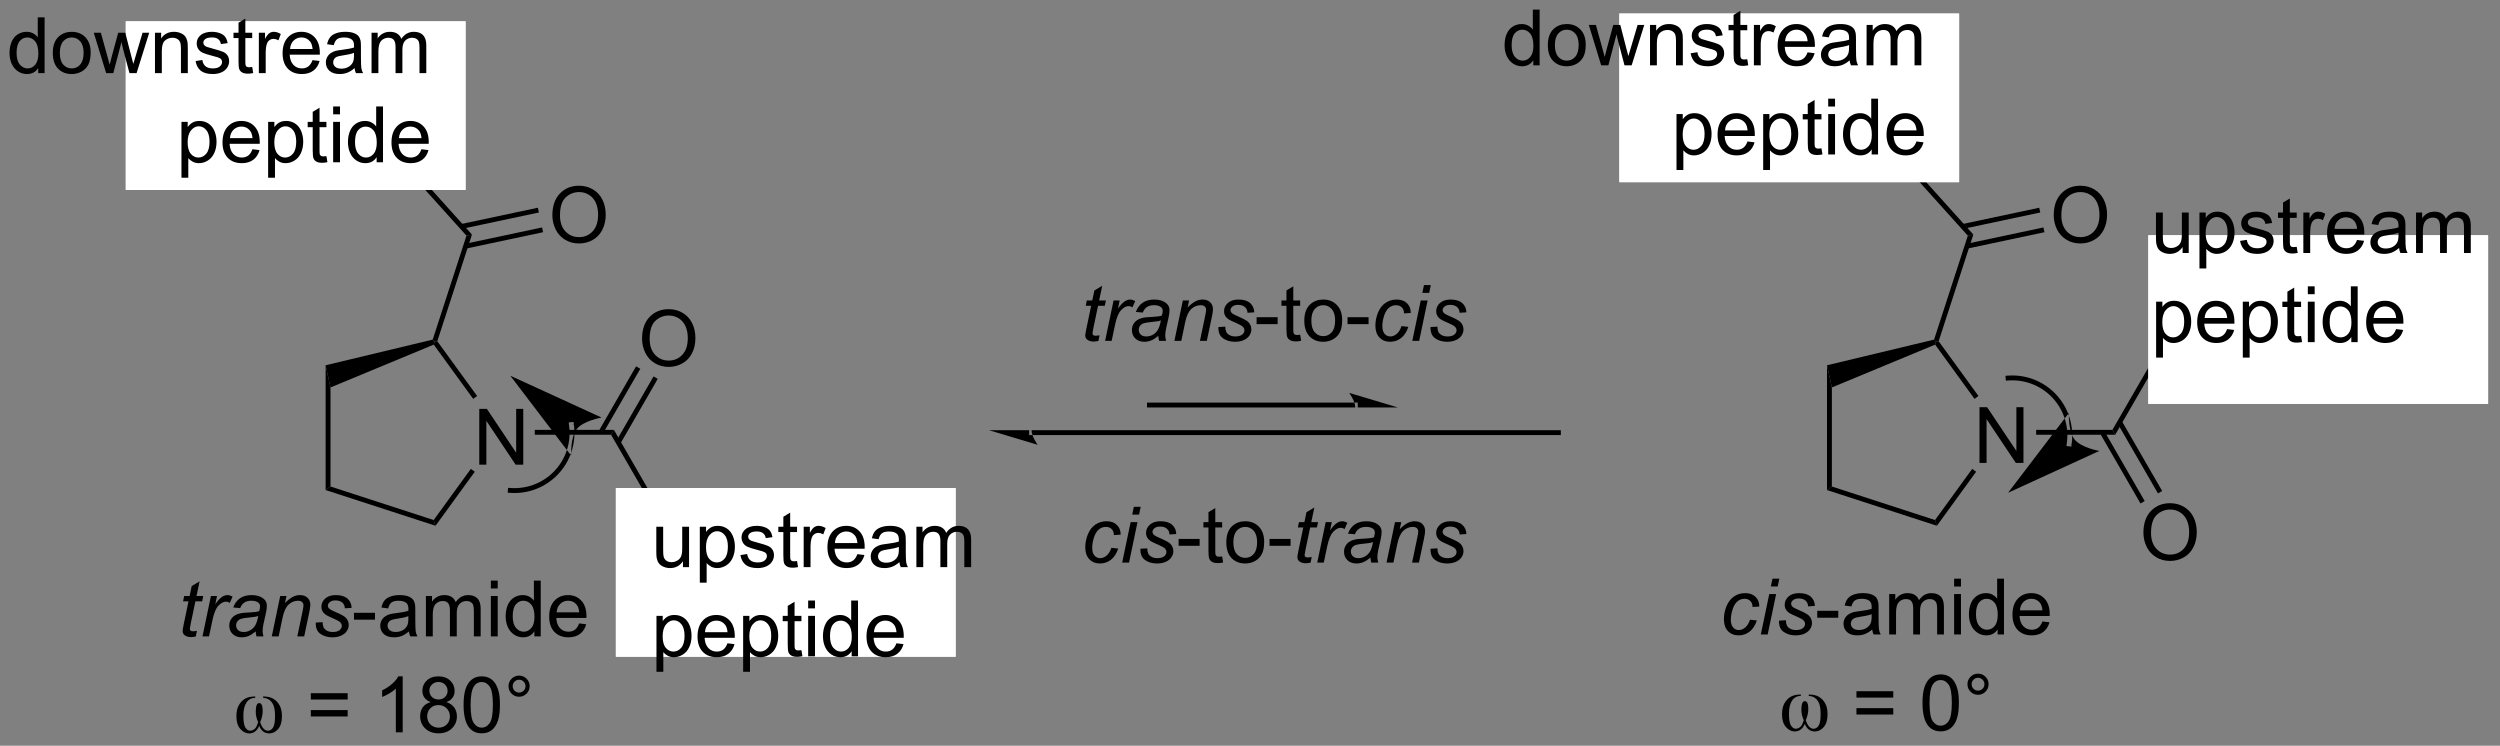 <?xml version="1.0" encoding="UTF-8"?>
<!DOCTYPE svg PUBLIC '-//W3C//DTD SVG 1.0//EN'
          'http://www.w3.org/TR/2001/REC-SVG-20010904/DTD/svg10.dtd'>
<svg stroke-dasharray="none" shape-rendering="auto" xmlns="http://www.w3.org/2000/svg" font-family="'Dialog'" text-rendering="auto" width="704" fill-opacity="1" color-interpolation="auto" color-rendering="auto" preserveAspectRatio="xMidYMid meet" font-size="12px" viewBox="0 0 704 210" fill="black" xmlns:xlink="http://www.w3.org/1999/xlink" stroke="black" image-rendering="auto" stroke-miterlimit="10" stroke-linecap="square" stroke-linejoin="miter" font-style="normal" stroke-width="1" height="210" stroke-dashoffset="0" font-weight="normal" stroke-opacity="1"
><rect x="0" y="0" width="704" height="210" fill="#808080" stroke="none"/><!--Generated by the Batik Graphics2D SVG Generator--><defs id="genericDefs"
  /><g
  ><defs id="defs1"
    ><clipPath clipPathUnits="userSpaceOnUse" id="clipPath1"
      ><path d="M1.743 2.161 L265.473 2.161 L265.473 80.598 L1.743 80.598 L1.743 2.161 Z"
      /></clipPath
      ><clipPath clipPathUnits="userSpaceOnUse" id="clipPath2"
      ><path d="M258.277 427.588 L258.277 503.844 L514.674 503.844 L514.674 427.588 Z"
      /></clipPath
    ></defs
    ><g transform="scale(2.667,2.667) translate(-1.743,-2.161) matrix(1.029,0,0,1.029,-263.921,-437.656)"
    ><path d="M307.356 475.105 L307.356 469.378 L308.135 469.378 L311.142 473.873 L311.142 469.378 L311.869 469.378 L311.869 475.105 L311.09 475.105 L308.082 470.605 L308.082 475.105 L307.356 475.105 Z" stroke="none" clip-path="url(#clipPath2)"
    /></g
    ><g transform="matrix(2.743,0,0,2.743,-708.435,-1172.845)"
    ><path d="M291.7 465.076 L292.2 467.353 L292.2 477.523 L291.7 477.887 Z" stroke="none" clip-path="url(#clipPath2)"
    /></g
    ><g transform="matrix(2.743,0,0,2.743,-708.435,-1172.845)"
    ><path d="M291.7 477.887 L292.2 477.523 L302.791 480.965 L302.983 481.553 Z" stroke="none" clip-path="url(#clipPath2)"
    /></g
    ><g transform="matrix(2.743,0,0,2.743,-708.435,-1172.845)"
    ><path d="M302.983 481.553 L302.791 480.965 L306.608 475.712 L307.012 476.006 Z" stroke="none" clip-path="url(#clipPath2)"
    /></g
    ><g transform="matrix(2.743,0,0,2.743,-708.435,-1172.845)"
    ><path d="M307.25 468.231 L306.846 468.525 L302.8 462.957 L302.887 462.651 L303.164 462.607 Z" stroke="none" clip-path="url(#clipPath2)"
    /></g
    ><g transform="matrix(2.743,0,0,2.743,-708.435,-1172.845)"
    ><path d="M302.692 462.442 L302.887 462.651 L302.8 462.957 L292.2 467.353 L291.7 465.076 Z" stroke="none" clip-path="url(#clipPath2)"
    /></g
    ><g transform="matrix(2.743,0,0,2.743,-708.435,-1172.845)"
    ><path d="M313.171 472.205 L313.171 471.705 L321.291 471.705 L321.002 472.205 Z" stroke="none" clip-path="url(#clipPath2)"
    /></g
    ><g transform="matrix(2.743,0,0,2.743,-708.435,-1172.845)"
    ><path d="M324.185 462.357 Q324.185 460.93 324.95 460.125 Q325.716 459.318 326.927 459.318 Q327.718 459.318 328.354 459.698 Q328.992 460.075 329.325 460.752 Q329.661 461.43 329.661 462.289 Q329.661 463.161 329.31 463.849 Q328.958 464.536 328.312 464.89 Q327.669 465.245 326.921 465.245 Q326.114 465.245 325.476 464.854 Q324.841 464.461 324.513 463.786 Q324.185 463.109 324.185 462.357 ZM324.966 462.367 Q324.966 463.404 325.521 464 Q326.078 464.594 326.919 464.594 Q327.773 464.594 328.325 463.992 Q328.88 463.39 328.88 462.286 Q328.88 461.586 328.643 461.065 Q328.406 460.544 327.95 460.258 Q327.497 459.969 326.929 459.969 Q326.125 459.969 325.544 460.523 Q324.966 461.075 324.966 462.367 Z" stroke="none" clip-path="url(#clipPath2)"
    /></g
    ><g transform="matrix(2.743,0,0,2.743,-708.435,-1172.845)"
    ><path d="M321.961 473.115 L325.796 466.472 L325.363 466.222 L321.528 472.865 ZM320.168 472.08 L324.003 465.437 L323.57 465.187 L319.735 471.83 Z" stroke="none" clip-path="url(#clipPath2)"
    /></g
    ><g transform="matrix(2.743,0,0,2.743,-708.435,-1172.845)"
    ><path d="M321.002 472.205 L321.291 471.705 L327.113 481.789 L326.68 482.039 Z" stroke="none" clip-path="url(#clipPath2)"
    /></g
    ><g transform="matrix(2.743,0,0,2.743,-708.435,-1172.845)"
    ><path d="M303.164 462.607 L302.887 462.651 L302.692 462.442 L306.158 451.774 L306.723 451.654 Z" stroke="none" clip-path="url(#clipPath2)"
    /></g
    ><g transform="matrix(2.743,0,0,2.743,-708.435,-1172.845)"
    ><path d="M306.723 451.654 L306.158 451.774 L298.56 443.335 L298.932 443.001 Z" stroke="none" clip-path="url(#clipPath2)"
    /></g
    ><g transform="matrix(2.743,0,0,2.743,-708.435,-1172.845)"
    ><path d="M314.977 449.684 Q314.977 448.257 315.743 447.452 Q316.509 446.645 317.72 446.645 Q318.511 446.645 319.147 447.025 Q319.785 447.403 320.118 448.08 Q320.454 448.757 320.454 449.616 Q320.454 450.489 320.102 451.176 Q319.751 451.864 319.105 452.218 Q318.462 452.572 317.714 452.572 Q316.907 452.572 316.269 452.182 Q315.634 451.788 315.305 451.114 Q314.977 450.437 314.977 449.684 ZM315.759 449.695 Q315.759 450.731 316.313 451.327 Q316.871 451.921 317.712 451.921 Q318.566 451.921 319.118 451.32 Q319.673 450.718 319.673 449.614 Q319.673 448.913 319.436 448.392 Q319.199 447.872 318.743 447.585 Q318.29 447.296 317.722 447.296 Q316.918 447.296 316.337 447.851 Q315.759 448.403 315.759 449.695 Z" stroke="none" clip-path="url(#clipPath2)"
    /></g
    ><g transform="matrix(2.743,0,0,2.743,-708.435,-1172.845)"
    ><path d="M306.123 453.095 L314.024 451.416 L313.92 450.927 L306.019 452.606 ZM305.693 451.07 L313.594 449.391 L313.49 448.902 L305.589 450.581 Z" stroke="none" clip-path="url(#clipPath2)"
    /></g
    ><g transform="matrix(2.743,0,0,2.743,-708.435,-1172.845)"
    ><path d="M278.488 492.337 L278.37 492.918 Q278.115 492.983 277.878 492.983 Q277.456 492.983 277.206 492.774 Q277.019 492.618 277.019 492.35 Q277.019 492.212 277.12 491.72 L277.623 489.311 L277.066 489.311 L277.178 488.764 L277.738 488.764 L277.951 487.743 L278.761 487.256 L278.443 488.764 L279.139 488.764 L279.021 489.311 L278.331 489.311 L277.849 491.602 Q277.761 492.04 277.761 492.126 Q277.761 492.251 277.831 492.318 Q277.904 492.384 278.068 492.384 Q278.303 492.384 278.488 492.337 ZM279.057 492.912 L279.924 488.764 L280.549 488.764 L280.374 489.61 Q280.695 489.131 280.999 488.902 Q281.307 488.67 281.627 488.67 Q281.838 488.67 282.148 488.821 L281.859 489.477 Q281.674 489.345 281.455 489.345 Q281.085 489.345 280.695 489.759 Q280.304 490.173 280.08 491.248 L279.728 492.912 L279.057 492.912 ZM284.517 492.397 Q284.15 492.712 283.809 492.86 Q283.471 493.006 283.085 493.006 Q282.51 493.006 282.158 492.668 Q281.807 492.329 281.807 491.803 Q281.807 491.454 281.965 491.188 Q282.124 490.92 282.385 490.759 Q282.648 490.595 283.025 490.524 Q283.265 490.477 283.929 490.451 Q284.596 490.423 284.885 490.311 Q284.968 490.022 284.968 489.829 Q284.968 489.584 284.788 489.443 Q284.541 489.248 284.07 489.248 Q283.624 489.248 283.34 489.446 Q283.057 489.641 282.929 490.006 L282.213 489.943 Q282.432 489.326 282.906 488.998 Q283.382 488.67 284.103 488.67 Q284.874 488.67 285.322 489.037 Q285.666 489.311 285.666 489.748 Q285.666 490.079 285.57 490.516 L285.338 491.548 Q285.228 492.04 285.228 492.35 Q285.228 492.545 285.314 492.912 L284.601 492.912 Q284.541 492.709 284.517 492.397 ZM284.781 490.811 Q284.632 490.868 284.46 490.899 Q284.291 490.93 283.892 490.967 Q283.275 491.022 283.02 491.105 Q282.767 491.188 282.637 491.373 Q282.51 491.555 282.51 491.779 Q282.51 492.076 282.715 492.269 Q282.921 492.459 283.299 492.459 Q283.65 492.459 283.973 492.274 Q284.299 492.087 284.486 491.756 Q284.674 491.423 284.781 490.811 ZM286.17 492.912 L287.037 488.764 L287.678 488.764 L287.527 489.485 Q287.943 489.061 288.305 488.865 Q288.67 488.67 289.05 488.67 Q289.553 488.67 289.839 488.943 Q290.128 489.217 290.128 489.673 Q290.128 489.904 290.027 490.399 L289.498 492.912 L288.792 492.912 L289.342 490.282 Q289.425 489.899 289.425 489.717 Q289.425 489.509 289.282 489.381 Q289.139 489.251 288.87 489.251 Q288.326 489.251 287.902 489.641 Q287.48 490.032 287.279 490.983 L286.878 492.912 L286.17 492.912 ZM290.687 491.493 L291.392 491.451 Q291.392 491.756 291.486 491.972 Q291.58 492.186 291.833 492.324 Q292.085 492.459 292.421 492.459 Q292.89 492.459 293.124 492.272 Q293.359 492.084 293.359 491.829 Q293.359 491.647 293.218 491.483 Q293.072 491.318 292.512 491.079 Q291.952 490.837 291.796 490.74 Q291.533 490.579 291.4 490.363 Q291.267 490.147 291.267 489.865 Q291.267 489.373 291.658 489.022 Q292.049 488.67 292.752 488.67 Q293.533 488.67 293.942 489.032 Q294.351 489.391 294.366 489.983 L293.674 490.029 Q293.658 489.654 293.408 489.436 Q293.158 489.217 292.702 489.217 Q292.335 489.217 292.132 489.386 Q291.929 489.553 291.929 489.748 Q291.929 489.943 292.103 490.092 Q292.221 490.193 292.71 490.404 Q293.523 490.756 293.734 490.959 Q294.07 491.282 294.07 491.748 Q294.07 492.055 293.88 492.352 Q293.689 492.649 293.301 492.829 Q292.913 493.006 292.385 493.006 Q291.666 493.006 291.163 492.649 Q290.658 492.295 290.687 491.493 Z" stroke="none" clip-path="url(#clipPath2)"
    /></g
    ><g transform="matrix(2.743,0,0,2.743,-708.435,-1172.845)"
    ><path d="M294.609 491.193 L294.609 490.485 L296.767 490.485 L296.767 491.193 L294.609 491.193 ZM300.252 492.399 Q299.861 492.733 299.499 492.871 Q299.14 493.006 298.726 493.006 Q298.041 493.006 297.674 492.673 Q297.307 492.337 297.307 491.818 Q297.307 491.514 297.445 491.261 Q297.585 491.009 297.809 490.858 Q298.033 490.704 298.314 490.626 Q298.523 490.571 298.939 490.522 Q299.791 490.42 300.195 490.279 Q300.197 490.134 300.197 490.095 Q300.197 489.665 299.999 489.49 Q299.728 489.251 299.197 489.251 Q298.702 489.251 298.466 489.425 Q298.228 489.6 298.116 490.04 L297.429 489.946 Q297.523 489.506 297.736 489.235 Q297.952 488.962 298.359 488.816 Q298.765 488.67 299.299 488.67 Q299.83 488.67 300.161 488.795 Q300.494 488.92 300.65 489.11 Q300.807 489.298 300.869 489.587 Q300.906 489.766 300.906 490.235 L300.906 491.173 Q300.906 492.154 300.95 492.415 Q300.994 492.673 301.127 492.912 L300.392 492.912 Q300.283 492.693 300.252 492.399 ZM300.195 490.829 Q299.812 490.985 299.046 491.095 Q298.611 491.157 298.432 491.235 Q298.252 491.313 298.153 491.464 Q298.057 491.615 298.057 491.798 Q298.057 492.079 298.27 492.266 Q298.484 492.454 298.892 492.454 Q299.299 492.454 299.614 492.277 Q299.932 492.1 300.08 491.79 Q300.195 491.553 300.195 491.087 L300.195 490.829 ZM301.995 492.912 L301.995 488.764 L302.623 488.764 L302.623 489.345 Q302.818 489.04 303.141 488.855 Q303.467 488.67 303.881 488.67 Q304.342 488.67 304.636 488.863 Q304.933 489.053 305.053 489.397 Q305.545 488.67 306.334 488.67 Q306.951 488.67 307.282 489.011 Q307.615 489.352 307.615 490.063 L307.615 492.912 L306.917 492.912 L306.917 490.298 Q306.917 489.876 306.847 489.691 Q306.779 489.506 306.6 489.394 Q306.42 489.279 306.178 489.279 Q305.74 489.279 305.451 489.571 Q305.162 489.86 305.162 490.501 L305.162 492.912 L304.459 492.912 L304.459 490.217 Q304.459 489.748 304.287 489.514 Q304.115 489.279 303.725 489.279 Q303.428 489.279 303.175 489.436 Q302.925 489.592 302.81 489.894 Q302.699 490.193 302.699 490.759 L302.699 492.912 L301.995 492.912 ZM308.662 487.993 L308.662 487.186 L309.365 487.186 L309.365 487.993 L308.662 487.993 ZM308.662 492.912 L308.662 488.764 L309.365 488.764 L309.365 492.912 L308.662 492.912 ZM313.127 492.912 L313.127 492.389 Q312.734 493.006 311.968 493.006 Q311.471 493.006 311.054 492.733 Q310.64 492.459 310.411 491.97 Q310.182 491.477 310.182 490.842 Q310.182 490.22 310.387 489.714 Q310.596 489.209 311.01 488.941 Q311.424 488.67 311.937 488.67 Q312.312 488.67 312.603 488.829 Q312.898 488.985 313.08 489.24 L313.08 487.186 L313.781 487.186 L313.781 492.912 L313.127 492.912 ZM310.906 490.842 Q310.906 491.639 311.241 492.035 Q311.577 492.428 312.033 492.428 Q312.494 492.428 312.817 492.05 Q313.14 491.673 313.14 490.899 Q313.14 490.048 312.812 489.649 Q312.484 489.251 312.002 489.251 Q311.533 489.251 311.218 489.634 Q310.906 490.016 310.906 490.842 ZM317.725 491.576 L318.451 491.665 Q318.279 492.303 317.813 492.654 Q317.35 493.006 316.628 493.006 Q315.717 493.006 315.183 492.446 Q314.652 491.884 314.652 490.873 Q314.652 489.826 315.191 489.248 Q315.73 488.67 316.589 488.67 Q317.42 488.67 317.946 489.238 Q318.475 489.803 318.475 490.829 Q318.475 490.891 318.472 491.016 L315.378 491.016 Q315.417 491.701 315.764 492.066 Q316.113 492.428 316.631 492.428 Q317.019 492.428 317.292 492.225 Q317.566 492.022 317.725 491.576 ZM315.417 490.438 L317.732 490.438 Q317.685 489.915 317.467 489.654 Q317.131 489.248 316.597 489.248 Q316.113 489.248 315.782 489.574 Q315.451 489.897 315.417 490.438 Z" stroke="none" clip-path="url(#clipPath2)"
    /></g
    ><g transform="matrix(2.743,0,0,2.743,-708.435,-1172.845)"
    ><path d="M284.884 502.098 Q284.543 502.872 283.845 502.872 Q283.355 502.872 282.947 502.421 Q282.54 501.968 282.54 501.122 Q282.54 500.426 282.783 499.986 Q283.027 499.546 283.421 499.312 Q283.816 499.077 284.473 499.077 L284.473 499.223 Q283.894 499.223 283.574 499.7 Q283.254 500.176 283.254 501.051 Q283.254 501.937 283.462 502.265 Q283.673 502.593 283.957 502.593 Q284.142 502.593 284.314 502.481 Q284.488 502.366 284.558 502.241 Q284.629 502.114 284.775 501.718 Q284.527 501.202 284.527 500.63 Q284.527 499.757 284.884 499.757 Q285.238 499.757 285.238 500.562 Q285.238 501.116 284.98 501.718 Q285.262 502.593 285.785 502.593 Q286.079 502.593 286.29 502.288 Q286.504 501.981 286.504 501.13 Q286.504 500.418 286.366 500.041 Q286.228 499.663 285.954 499.452 Q285.681 499.239 285.285 499.223 L285.285 499.077 Q285.941 499.077 286.334 499.317 Q286.73 499.554 286.973 499.989 Q287.215 500.421 287.215 501.109 Q287.215 501.968 286.822 502.421 Q286.431 502.872 285.908 502.872 Q285.189 502.872 284.884 502.098 Z" stroke="none" clip-path="url(#clipPath2)"
    /></g
    ><g transform="matrix(2.743,0,0,2.743,-708.435,-1172.845)"
    ><path d="M293.961 499.395 L290.18 499.395 L290.18 498.739 L293.961 498.739 L293.961 499.395 ZM293.961 501.132 L290.18 501.132 L290.18 500.476 L293.961 500.476 L293.961 501.132 ZM299.611 502.762 L298.908 502.762 L298.908 498.281 Q298.652 498.523 298.241 498.765 Q297.829 499.007 297.501 499.13 L297.501 498.45 Q298.09 498.171 298.53 497.778 Q298.973 497.382 299.158 497.012 L299.611 497.012 L299.611 502.762 ZM302.492 499.656 Q302.055 499.497 301.844 499.2 Q301.633 498.903 301.633 498.489 Q301.633 497.864 302.081 497.439 Q302.531 497.012 303.279 497.012 Q304.029 497.012 304.484 497.447 Q304.943 497.882 304.943 498.507 Q304.943 498.906 304.732 499.202 Q304.523 499.497 304.099 499.656 Q304.625 499.827 304.901 500.21 Q305.177 500.593 305.177 501.124 Q305.177 501.859 304.656 502.361 Q304.138 502.861 303.289 502.861 Q302.443 502.861 301.922 502.359 Q301.404 501.856 301.404 501.106 Q301.404 500.546 301.685 500.171 Q301.969 499.793 302.492 499.656 ZM302.351 498.465 Q302.351 498.872 302.612 499.13 Q302.875 499.387 303.294 499.387 Q303.7 499.387 303.958 499.132 Q304.219 498.874 304.219 498.505 Q304.219 498.116 303.95 497.853 Q303.685 497.59 303.286 497.59 Q302.883 497.59 302.617 497.848 Q302.351 498.106 302.351 498.465 ZM302.125 501.109 Q302.125 501.411 302.268 501.692 Q302.411 501.973 302.693 502.127 Q302.974 502.281 303.297 502.281 Q303.802 502.281 304.13 501.958 Q304.458 501.632 304.458 501.132 Q304.458 500.624 304.12 500.293 Q303.781 499.96 303.273 499.96 Q302.779 499.96 302.45 500.288 Q302.125 500.616 302.125 501.109 ZM305.861 499.937 Q305.861 498.921 306.069 498.304 Q306.277 497.684 306.689 497.348 Q307.103 497.012 307.728 497.012 Q308.189 497.012 308.535 497.197 Q308.884 497.382 309.111 497.734 Q309.337 498.083 309.465 498.585 Q309.595 499.085 309.595 499.937 Q309.595 500.945 309.387 501.564 Q309.181 502.184 308.767 502.523 Q308.355 502.861 307.728 502.861 Q306.9 502.861 306.426 502.265 Q305.861 501.551 305.861 499.937 ZM306.582 499.937 Q306.582 501.348 306.913 501.814 Q307.243 502.281 307.728 502.281 Q308.212 502.281 308.54 501.812 Q308.871 501.343 308.871 499.937 Q308.871 498.523 308.54 498.059 Q308.212 497.593 307.72 497.593 Q307.236 497.593 306.947 498.005 Q306.582 498.528 306.582 499.937 ZM310.476 498.02 Q310.476 497.57 310.794 497.255 Q311.115 496.937 311.56 496.937 Q312.013 496.937 312.328 497.255 Q312.646 497.57 312.646 498.02 Q312.646 498.468 312.325 498.788 Q312.008 499.106 311.56 499.106 Q311.115 499.106 310.794 498.791 Q310.476 498.473 310.476 498.02 ZM310.904 498.02 Q310.904 498.293 311.096 498.486 Q311.289 498.679 311.562 498.679 Q311.833 498.679 312.026 498.486 Q312.219 498.293 312.219 498.02 Q312.219 497.747 312.026 497.554 Q311.833 497.359 311.562 497.359 Q311.289 497.359 311.096 497.554 Q310.904 497.747 310.904 498.02 Z" stroke="none" clip-path="url(#clipPath2)"
    /></g
    ><g transform="matrix(2.743,0,0,2.743,-708.435,-1172.845)"
    ><path d="M397.406 469.41 L397.406 469.41 L376.275 469.41 L376.025 469.41 L376.025 468.91 L376.275 468.91 L397.406 468.91 L397.656 468.91 L397.656 469.41 ZM401.781 469.41 L396.781 467.91 C396.781 467.91 397.406 468.754 397.406 469.41 Z" stroke="none" clip-path="url(#clipPath2)"
    /></g
    ><g transform="matrix(2.743,0,0,2.743,-708.435,-1172.845)"
    ><path d="M364.172 471.741 L364.172 471.741 L418.259 471.741 L418.509 471.741 L418.509 472.241 L418.259 472.241 L364.172 472.241 L363.922 472.241 L363.922 471.741 ZM359.797 471.741 L364.797 473.241 C364.797 473.241 364.172 472.397 364.172 471.741 Z" stroke="none" clip-path="url(#clipPath2)"
    /></g
    ><g transform="matrix(2.743,0,0,2.743,-708.435,-1172.845)"
    ><path d="M461.488 475.105 L461.488 469.378 L462.267 469.378 L465.274 473.873 L465.274 469.378 L466.001 469.378 L466.001 475.105 L465.222 475.105 L462.214 470.605 L462.214 475.105 L461.488 475.105 Z" stroke="none" clip-path="url(#clipPath2)"
    /></g
    ><g transform="matrix(2.743,0,0,2.743,-708.435,-1172.845)"
    ><path d="M445.832 465.076 L446.332 467.353 L446.332 477.523 L445.832 477.887 Z" stroke="none" clip-path="url(#clipPath2)"
    /></g
    ><g transform="matrix(2.743,0,0,2.743,-708.435,-1172.845)"
    ><path d="M445.832 477.887 L446.332 477.523 L456.923 480.965 L457.115 481.553 Z" stroke="none" clip-path="url(#clipPath2)"
    /></g
    ><g transform="matrix(2.743,0,0,2.743,-708.435,-1172.845)"
    ><path d="M457.115 481.553 L456.923 480.965 L460.74 475.712 L461.144 476.006 Z" stroke="none" clip-path="url(#clipPath2)"
    /></g
    ><g transform="matrix(2.743,0,0,2.743,-708.435,-1172.845)"
    ><path d="M461.382 468.231 L460.978 468.525 L456.932 462.957 L457.019 462.651 L457.296 462.607 Z" stroke="none" clip-path="url(#clipPath2)"
    /></g
    ><g transform="matrix(2.743,0,0,2.743,-708.435,-1172.845)"
    ><path d="M456.824 462.442 L457.019 462.651 L456.932 462.957 L446.332 467.353 L445.832 465.076 Z" stroke="none" clip-path="url(#clipPath2)"
    /></g
    ><g transform="matrix(2.743,0,0,2.743,-708.435,-1172.845)"
    ><path d="M467.303 472.205 L467.303 471.705 L475.134 471.705 L475.423 472.205 Z" stroke="none" clip-path="url(#clipPath2)"
    /></g
    ><g transform="matrix(2.743,0,0,2.743,-708.435,-1172.845)"
    ><path d="M478.317 482.275 Q478.317 480.848 479.082 480.043 Q479.848 479.236 481.059 479.236 Q481.85 479.236 482.486 479.616 Q483.124 479.994 483.457 480.671 Q483.793 481.348 483.793 482.207 Q483.793 483.08 483.442 483.767 Q483.09 484.455 482.444 484.809 Q481.801 485.163 481.053 485.163 Q480.246 485.163 479.608 484.773 Q478.973 484.379 478.645 483.705 Q478.317 483.028 478.317 482.275 ZM479.098 482.286 Q479.098 483.322 479.652 483.918 Q480.21 484.512 481.051 484.512 Q481.905 484.512 482.457 483.911 Q483.012 483.309 483.012 482.205 Q483.012 481.504 482.775 480.984 Q482.538 480.463 482.082 480.176 Q481.629 479.887 481.061 479.887 Q480.257 479.887 479.676 480.442 Q479.098 480.994 479.098 482.286 Z" stroke="none" clip-path="url(#clipPath2)"
    /></g
    ><g transform="matrix(2.743,0,0,2.743,-708.435,-1172.845)"
    ><path d="M473.867 472.08 L478.016 479.267 L478.449 479.017 L474.3 471.83 ZM475.66 471.045 L479.809 478.232 L480.242 477.982 L476.093 470.795 Z" stroke="none" clip-path="url(#clipPath2)"
    /></g
    ><g transform="matrix(2.743,0,0,2.743,-708.435,-1172.845)"
    ><path d="M457.296 462.607 L457.019 462.651 L456.824 462.442 L460.29 451.774 L460.855 451.654 Z" stroke="none" clip-path="url(#clipPath2)"
    /></g
    ><g transform="matrix(2.743,0,0,2.743,-708.435,-1172.845)"
    ><path d="M460.855 451.654 L460.29 451.774 L452.692 443.335 L453.063 443.001 Z" stroke="none" clip-path="url(#clipPath2)"
    /></g
    ><g transform="matrix(2.743,0,0,2.743,-708.435,-1172.845)"
    ><path d="M469.109 449.684 Q469.109 448.257 469.875 447.452 Q470.641 446.645 471.852 446.645 Q472.643 446.645 473.279 447.025 Q473.917 447.403 474.25 448.08 Q474.586 448.757 474.586 449.616 Q474.586 450.489 474.234 451.176 Q473.883 451.864 473.237 452.218 Q472.594 452.572 471.846 452.572 Q471.039 452.572 470.401 452.182 Q469.766 451.788 469.438 451.114 Q469.109 450.437 469.109 449.684 ZM469.891 449.695 Q469.891 450.731 470.445 451.327 Q471.003 451.921 471.844 451.921 Q472.698 451.921 473.25 451.32 Q473.805 450.718 473.805 449.614 Q473.805 448.913 473.568 448.392 Q473.331 447.872 472.875 447.585 Q472.422 447.296 471.854 447.296 Q471.05 447.296 470.469 447.851 Q469.891 448.403 469.891 449.695 Z" stroke="none" clip-path="url(#clipPath2)"
    /></g
    ><g transform="matrix(2.743,0,0,2.743,-708.435,-1172.845)"
    ><path d="M460.255 453.095 L468.156 451.416 L468.052 450.927 L460.151 452.606 ZM459.825 451.07 L467.726 449.391 L467.622 448.902 L459.721 450.581 Z" stroke="none" clip-path="url(#clipPath2)"
    /></g
    ><g transform="matrix(2.743,0,0,2.743,-708.435,-1172.845)"
    ><path d="M437.928 491.199 L438.633 491.274 Q438.368 492.05 437.878 492.428 Q437.389 492.805 436.764 492.805 Q436.086 492.805 435.667 492.368 Q435.248 491.93 435.248 491.144 Q435.248 490.464 435.516 489.808 Q435.787 489.152 436.287 488.811 Q436.789 488.469 437.435 488.469 Q438.102 488.469 438.493 488.847 Q438.883 489.222 438.883 489.844 L438.188 489.891 Q438.185 489.495 437.959 489.274 Q437.735 489.05 437.368 489.05 Q436.943 489.05 436.631 489.321 Q436.318 489.589 436.139 490.139 Q435.961 490.688 435.961 491.196 Q435.961 491.727 436.196 491.993 Q436.43 492.259 436.774 492.259 Q437.118 492.259 437.433 491.998 Q437.748 491.735 437.928 491.199 ZM440.068 487.784 L440.235 486.985 L440.938 486.985 L440.771 487.784 L440.068 487.784 ZM439.037 492.712 L439.904 488.563 L440.61 488.563 L439.743 492.712 L439.037 492.712 ZM440.908 491.292 L441.614 491.251 Q441.614 491.555 441.707 491.772 Q441.801 491.985 442.054 492.123 Q442.306 492.259 442.642 492.259 Q443.111 492.259 443.346 492.071 Q443.58 491.884 443.58 491.628 Q443.58 491.446 443.439 491.282 Q443.293 491.118 442.733 490.878 Q442.174 490.636 442.017 490.54 Q441.754 490.378 441.622 490.162 Q441.489 489.946 441.489 489.665 Q441.489 489.173 441.879 488.821 Q442.27 488.469 442.973 488.469 Q443.754 488.469 444.163 488.831 Q444.572 489.191 444.588 489.782 L443.895 489.829 Q443.879 489.454 443.629 489.235 Q443.379 489.016 442.924 489.016 Q442.556 489.016 442.353 489.186 Q442.15 489.352 442.15 489.548 Q442.15 489.743 442.325 489.891 Q442.442 489.993 442.931 490.204 Q443.744 490.555 443.955 490.759 Q444.291 491.081 444.291 491.548 Q444.291 491.855 444.101 492.152 Q443.911 492.449 443.523 492.628 Q443.135 492.805 442.606 492.805 Q441.887 492.805 441.385 492.449 Q440.879 492.094 440.908 491.292 Z" stroke="none" clip-path="url(#clipPath2)"
    /></g
    ><g transform="matrix(2.743,0,0,2.743,-708.435,-1172.845)"
    ><path d="M444.83 490.993 L444.83 490.284 L446.989 490.284 L446.989 490.993 L444.83 490.993 ZM450.473 492.199 Q450.082 492.532 449.72 492.67 Q449.361 492.805 448.947 492.805 Q448.262 492.805 447.895 492.472 Q447.528 492.136 447.528 491.618 Q447.528 491.313 447.666 491.061 Q447.806 490.808 448.03 490.657 Q448.254 490.503 448.536 490.425 Q448.744 490.37 449.161 490.321 Q450.012 490.219 450.416 490.079 Q450.418 489.933 450.418 489.894 Q450.418 489.464 450.22 489.29 Q449.95 489.05 449.418 489.05 Q448.924 489.05 448.687 489.225 Q448.45 489.399 448.338 489.839 L447.65 489.745 Q447.744 489.305 447.957 489.034 Q448.174 488.761 448.58 488.615 Q448.986 488.469 449.52 488.469 Q450.051 488.469 450.382 488.594 Q450.715 488.719 450.872 488.909 Q451.028 489.097 451.09 489.386 Q451.127 489.566 451.127 490.034 L451.127 490.972 Q451.127 491.954 451.171 492.214 Q451.215 492.472 451.348 492.712 L450.614 492.712 Q450.504 492.493 450.473 492.199 ZM450.416 490.628 Q450.033 490.784 449.267 490.894 Q448.832 490.956 448.653 491.034 Q448.473 491.113 448.374 491.264 Q448.278 491.415 448.278 491.597 Q448.278 491.878 448.491 492.066 Q448.705 492.253 449.114 492.253 Q449.52 492.253 449.835 492.076 Q450.153 491.899 450.301 491.589 Q450.416 491.352 450.416 490.886 L450.416 490.628 ZM452.216 492.712 L452.216 488.563 L452.844 488.563 L452.844 489.144 Q453.039 488.839 453.362 488.654 Q453.688 488.469 454.102 488.469 Q454.563 488.469 454.857 488.662 Q455.154 488.852 455.274 489.196 Q455.766 488.469 456.555 488.469 Q457.172 488.469 457.503 488.811 Q457.836 489.152 457.836 489.863 L457.836 492.712 L457.138 492.712 L457.138 490.097 Q457.138 489.675 457.068 489.49 Q457 489.305 456.821 489.193 Q456.641 489.079 456.399 489.079 Q455.961 489.079 455.672 489.37 Q455.383 489.659 455.383 490.3 L455.383 492.712 L454.68 492.712 L454.68 490.016 Q454.68 489.548 454.508 489.313 Q454.336 489.079 453.946 489.079 Q453.649 489.079 453.396 489.235 Q453.146 489.391 453.032 489.693 Q452.92 489.993 452.92 490.558 L452.92 492.712 L452.216 492.712 ZM458.883 487.792 L458.883 486.985 L459.586 486.985 L459.586 487.792 L458.883 487.792 ZM458.883 492.712 L458.883 488.563 L459.586 488.563 L459.586 492.712 L458.883 492.712 ZM463.348 492.712 L463.348 492.188 Q462.955 492.805 462.189 492.805 Q461.692 492.805 461.275 492.532 Q460.861 492.259 460.632 491.769 Q460.403 491.277 460.403 490.641 Q460.403 490.019 460.608 489.514 Q460.817 489.009 461.231 488.74 Q461.645 488.469 462.158 488.469 Q462.533 488.469 462.825 488.628 Q463.119 488.784 463.301 489.04 L463.301 486.985 L464.002 486.985 L464.002 492.712 L463.348 492.712 ZM461.127 490.641 Q461.127 491.438 461.463 491.834 Q461.799 492.227 462.254 492.227 Q462.715 492.227 463.038 491.85 Q463.361 491.472 463.361 490.699 Q463.361 489.847 463.033 489.449 Q462.705 489.05 462.223 489.05 Q461.754 489.05 461.439 489.433 Q461.127 489.816 461.127 490.641 ZM467.946 491.376 L468.672 491.464 Q468.5 492.102 468.034 492.454 Q467.571 492.805 466.849 492.805 Q465.938 492.805 465.404 492.245 Q464.873 491.683 464.873 490.673 Q464.873 489.626 465.412 489.048 Q465.951 488.469 466.81 488.469 Q467.641 488.469 468.167 489.037 Q468.696 489.602 468.696 490.628 Q468.696 490.691 468.693 490.816 L465.599 490.816 Q465.638 491.501 465.985 491.865 Q466.334 492.227 466.852 492.227 Q467.24 492.227 467.513 492.024 Q467.787 491.821 467.946 491.376 ZM465.638 490.238 L467.954 490.238 Q467.907 489.714 467.688 489.454 Q467.352 489.048 466.818 489.048 Q466.334 489.048 466.003 489.373 Q465.672 489.696 465.638 490.238 Z" stroke="none" clip-path="url(#clipPath2)"
    /></g
    ><g transform="matrix(2.743,0,0,2.743,-708.435,-1172.845)"
    ><path d="M443.558 501.898 Q443.217 502.671 442.519 502.671 Q442.03 502.671 441.621 502.221 Q441.215 501.767 441.215 500.921 Q441.215 500.226 441.457 499.786 Q441.702 499.346 442.095 499.111 Q442.491 498.877 443.147 498.877 L443.147 499.023 Q442.569 499.023 442.248 499.499 Q441.928 499.976 441.928 500.851 Q441.928 501.736 442.136 502.064 Q442.347 502.392 442.631 502.392 Q442.816 502.392 442.988 502.28 Q443.163 502.166 443.233 502.041 Q443.303 501.913 443.449 501.517 Q443.202 501.002 443.202 500.429 Q443.202 499.556 443.558 499.556 Q443.913 499.556 443.913 500.361 Q443.913 500.916 443.655 501.517 Q443.936 502.392 444.459 502.392 Q444.754 502.392 444.965 502.088 Q445.178 501.78 445.178 500.929 Q445.178 500.218 445.04 499.84 Q444.902 499.463 444.629 499.252 Q444.355 499.038 443.959 499.023 L443.959 498.877 Q444.616 498.877 445.009 499.116 Q445.405 499.353 445.647 499.788 Q445.889 500.221 445.889 500.908 Q445.889 501.767 445.496 502.221 Q445.105 502.671 444.582 502.671 Q443.863 502.671 443.558 501.898 Z" stroke="none" clip-path="url(#clipPath2)"
    /></g
    ><g transform="matrix(2.743,0,0,2.743,-708.435,-1172.845)"
    ><path d="M452.635 499.194 L448.854 499.194 L448.854 498.538 L452.635 498.538 L452.635 499.194 ZM452.635 500.931 L448.854 500.931 L448.854 500.275 L452.635 500.275 L452.635 500.931 ZM455.636 499.736 Q455.636 498.721 455.845 498.103 Q456.053 497.483 456.465 497.148 Q456.879 496.812 457.504 496.812 Q457.965 496.812 458.311 496.997 Q458.66 497.181 458.886 497.533 Q459.113 497.882 459.241 498.385 Q459.371 498.885 459.371 499.736 Q459.371 500.744 459.163 501.364 Q458.957 501.983 458.543 502.322 Q458.131 502.661 457.504 502.661 Q456.675 502.661 456.202 502.064 Q455.636 501.351 455.636 499.736 ZM456.358 499.736 Q456.358 501.148 456.688 501.614 Q457.019 502.08 457.504 502.08 Q457.988 502.08 458.316 501.611 Q458.647 501.142 458.647 499.736 Q458.647 498.322 458.316 497.858 Q457.988 497.392 457.496 497.392 Q457.011 497.392 456.722 497.804 Q456.358 498.327 456.358 499.736 ZM460.252 497.819 Q460.252 497.369 460.57 497.054 Q460.89 496.736 461.336 496.736 Q461.789 496.736 462.104 497.054 Q462.422 497.369 462.422 497.819 Q462.422 498.267 462.101 498.588 Q461.784 498.905 461.336 498.905 Q460.89 498.905 460.57 498.59 Q460.252 498.273 460.252 497.819 ZM460.679 497.819 Q460.679 498.093 460.872 498.286 Q461.065 498.478 461.338 498.478 Q461.609 498.478 461.802 498.286 Q461.995 498.093 461.995 497.819 Q461.995 497.546 461.802 497.353 Q461.609 497.158 461.338 497.158 Q461.065 497.158 460.872 497.353 Q460.679 497.546 460.679 497.819 Z" stroke="none" clip-path="url(#clipPath2)"
    /></g
    ><g transform="matrix(2.743,0,0,2.743,-708.435,-1172.845)"
    ><path d="M475.423 472.205 L475.134 471.705 L480.812 461.871 L481.245 462.121 Z" stroke="none" clip-path="url(#clipPath2)"
    /></g
    ><g fill="white" transform="matrix(2.743,0,0,2.743,-708.435,-1172.845)" stroke="white"
    ><path d="M321.745 477.935 L356.125 477.935 L356.125 494.745 L321.745 494.745 Z" stroke="none" clip-path="url(#clipPath2)"
    /></g
    ><g fill="white" stroke-width="0.5" transform="matrix(2.743,0,0,2.743,-708.435,-1172.845)" stroke="white"
    ><path fill="none" d="M321.745 477.935 L356.125 477.935 L356.125 494.745 L321.745 494.745 Z" clip-path="url(#clipPath2)"
    /></g
    ><g fill="white" stroke-width="0.5" transform="matrix(2.743,0,0,2.743,-708.435,-1172.845)" stroke="white"
    ><path fill="none" d="M321.745 477.935 L356.125 477.935 L356.125 494.745 L321.745 494.745 Z" clip-path="url(#clipPath2)"
    /></g
    ><g transform="matrix(2.743,0,0,2.743,-708.435,-1172.845)"
    ><path d="M328.383 485.803 L328.383 485.194 Q327.898 485.897 327.065 485.897 Q326.698 485.897 326.38 485.757 Q326.062 485.616 325.906 485.402 Q325.752 485.189 325.69 484.882 Q325.648 484.673 325.648 484.225 L325.648 481.655 L326.351 481.655 L326.351 483.954 Q326.351 484.507 326.393 484.697 Q326.461 484.975 326.674 485.134 Q326.89 485.291 327.206 485.291 Q327.523 485.291 327.799 485.129 Q328.078 484.968 328.193 484.689 Q328.307 484.408 328.307 483.876 L328.307 481.655 L329.01 481.655 L329.01 485.803 L328.383 485.803 ZM330.113 487.395 L330.113 481.655 L330.754 481.655 L330.754 482.194 Q330.98 481.876 331.264 481.72 Q331.551 481.561 331.957 481.561 Q332.488 481.561 332.894 481.835 Q333.301 482.108 333.506 482.606 Q333.715 483.103 333.715 483.697 Q333.715 484.335 333.486 484.845 Q333.256 485.353 332.822 485.626 Q332.387 485.897 331.905 485.897 Q331.553 485.897 331.275 485.749 Q330.996 485.6 330.816 485.374 L330.816 487.395 L330.113 487.395 ZM330.749 483.751 Q330.749 484.553 331.072 484.936 Q331.397 485.319 331.858 485.319 Q332.327 485.319 332.66 484.923 Q332.996 484.525 332.996 483.694 Q332.996 482.9 332.668 482.507 Q332.342 482.111 331.889 482.111 Q331.441 482.111 331.095 482.533 Q330.749 482.952 330.749 483.751 ZM334.281 484.564 L334.976 484.454 Q335.034 484.874 335.302 485.098 Q335.57 485.319 336.049 485.319 Q336.534 485.319 336.768 485.121 Q337.002 484.923 337.002 484.658 Q337.002 484.421 336.797 484.283 Q336.651 484.189 336.078 484.046 Q335.305 483.85 335.005 483.707 Q334.706 483.564 334.552 483.314 Q334.398 483.061 334.398 482.757 Q334.398 482.478 334.523 482.244 Q334.651 482.007 334.87 481.85 Q335.034 481.728 335.318 481.645 Q335.601 481.561 335.924 481.561 Q336.414 481.561 336.781 481.702 Q337.151 481.843 337.325 482.082 Q337.502 482.322 337.57 482.725 L336.883 482.819 Q336.836 482.499 336.609 482.319 Q336.385 482.139 335.976 482.139 Q335.492 482.139 335.284 482.301 Q335.078 482.46 335.078 482.673 Q335.078 482.811 335.164 482.921 Q335.25 483.033 335.432 483.108 Q335.539 483.147 336.055 483.288 Q336.799 483.486 337.094 483.613 Q337.39 483.741 337.557 483.983 Q337.726 484.225 337.726 484.585 Q337.726 484.936 337.521 485.246 Q337.315 485.556 336.927 485.728 Q336.542 485.897 336.055 485.897 Q335.245 485.897 334.82 485.561 Q334.398 485.225 334.281 484.564 ZM340.096 485.173 L340.198 485.796 Q339.901 485.858 339.667 485.858 Q339.284 485.858 339.073 485.738 Q338.862 485.616 338.776 485.418 Q338.69 485.22 338.69 484.587 L338.69 482.202 L338.174 482.202 L338.174 481.655 L338.69 481.655 L338.69 480.626 L339.39 480.204 L339.39 481.655 L340.096 481.655 L340.096 482.202 L339.39 482.202 L339.39 484.626 Q339.39 484.928 339.427 485.014 Q339.463 485.1 339.547 485.152 Q339.633 485.202 339.789 485.202 Q339.906 485.202 340.096 485.173 ZM340.777 485.803 L340.777 481.655 L341.41 481.655 L341.41 482.283 Q341.652 481.843 341.855 481.702 Q342.061 481.561 342.308 481.561 Q342.663 481.561 343.03 481.788 L342.788 482.439 Q342.53 482.288 342.272 482.288 Q342.043 482.288 341.858 482.426 Q341.676 482.564 341.598 482.811 Q341.48 483.186 341.48 483.632 L341.48 485.803 L340.777 485.803 ZM346.288 484.468 L347.014 484.556 Q346.842 485.194 346.376 485.546 Q345.913 485.897 345.191 485.897 Q344.28 485.897 343.746 485.337 Q343.215 484.775 343.215 483.764 Q343.215 482.718 343.754 482.139 Q344.293 481.561 345.152 481.561 Q345.983 481.561 346.509 482.129 Q347.038 482.694 347.038 483.72 Q347.038 483.783 347.035 483.908 L343.941 483.908 Q343.98 484.593 344.327 484.957 Q344.676 485.319 345.194 485.319 Q345.582 485.319 345.855 485.116 Q346.129 484.913 346.288 484.468 ZM343.98 483.329 L346.296 483.329 Q346.249 482.806 346.03 482.546 Q345.694 482.139 345.16 482.139 Q344.676 482.139 344.345 482.465 Q344.014 482.788 343.98 483.329 ZM350.604 485.291 Q350.213 485.624 349.851 485.762 Q349.492 485.897 349.078 485.897 Q348.393 485.897 348.026 485.564 Q347.659 485.228 347.659 484.71 Q347.659 484.405 347.797 484.152 Q347.937 483.9 348.161 483.749 Q348.385 483.595 348.667 483.517 Q348.875 483.462 349.292 483.413 Q350.143 483.311 350.547 483.171 Q350.549 483.025 350.549 482.986 Q350.549 482.556 350.351 482.382 Q350.081 482.142 349.549 482.142 Q349.055 482.142 348.818 482.317 Q348.581 482.491 348.469 482.931 L347.781 482.837 Q347.875 482.397 348.088 482.126 Q348.305 481.853 348.711 481.707 Q349.117 481.561 349.651 481.561 Q350.182 481.561 350.513 481.686 Q350.846 481.811 351.002 482.001 Q351.159 482.189 351.221 482.478 Q351.258 482.658 351.258 483.126 L351.258 484.064 Q351.258 485.046 351.302 485.306 Q351.346 485.564 351.479 485.803 L350.745 485.803 Q350.635 485.585 350.604 485.291 ZM350.547 483.72 Q350.164 483.876 349.398 483.986 Q348.963 484.048 348.784 484.126 Q348.604 484.204 348.505 484.356 Q348.409 484.507 348.409 484.689 Q348.409 484.97 348.622 485.158 Q348.836 485.345 349.245 485.345 Q349.651 485.345 349.966 485.168 Q350.284 484.991 350.432 484.681 Q350.547 484.444 350.547 483.978 L350.547 483.72 ZM352.348 485.803 L352.348 481.655 L352.975 481.655 L352.975 482.236 Q353.171 481.931 353.493 481.746 Q353.819 481.561 354.233 481.561 Q354.694 481.561 354.988 481.754 Q355.285 481.944 355.405 482.288 Q355.897 481.561 356.686 481.561 Q357.303 481.561 357.634 481.902 Q357.967 482.244 357.967 482.954 L357.967 485.803 L357.269 485.803 L357.269 483.189 Q357.269 482.767 357.199 482.582 Q357.131 482.397 356.952 482.285 Q356.772 482.171 356.53 482.171 Q356.092 482.171 355.803 482.462 Q355.514 482.751 355.514 483.392 L355.514 485.803 L354.811 485.803 L354.811 483.108 Q354.811 482.639 354.639 482.405 Q354.467 482.171 354.077 482.171 Q353.78 482.171 353.527 482.327 Q353.277 482.483 353.163 482.785 Q353.051 483.085 353.051 483.65 L353.051 485.803 L352.348 485.803 Z" stroke="none" clip-path="url(#clipPath2)"
    /></g
    ><g transform="matrix(2.743,0,0,2.743,-708.435,-1172.845)"
    ><path d="M325.664 496.545 L325.664 490.805 L326.305 490.805 L326.305 491.344 Q326.531 491.026 326.815 490.87 Q327.101 490.711 327.508 490.711 Q328.039 490.711 328.445 490.985 Q328.851 491.258 329.057 491.756 Q329.265 492.253 329.265 492.847 Q329.265 493.485 329.036 493.995 Q328.807 494.503 328.372 494.776 Q327.937 495.047 327.456 495.047 Q327.104 495.047 326.825 494.899 Q326.547 494.75 326.367 494.524 L326.367 496.545 L325.664 496.545 ZM326.299 492.901 Q326.299 493.704 326.622 494.086 Q326.948 494.469 327.409 494.469 Q327.877 494.469 328.211 494.073 Q328.547 493.675 328.547 492.844 Q328.547 492.05 328.219 491.657 Q327.893 491.261 327.44 491.261 Q326.992 491.261 326.646 491.683 Q326.299 492.102 326.299 492.901 ZM332.952 493.618 L333.678 493.706 Q333.506 494.344 333.04 494.696 Q332.577 495.047 331.855 495.047 Q330.944 495.047 330.41 494.487 Q329.879 493.925 329.879 492.914 Q329.879 491.868 330.418 491.289 Q330.957 490.711 331.816 490.711 Q332.647 490.711 333.173 491.279 Q333.702 491.844 333.702 492.87 Q333.702 492.933 333.699 493.058 L330.605 493.058 Q330.644 493.743 330.991 494.107 Q331.34 494.469 331.858 494.469 Q332.246 494.469 332.519 494.266 Q332.793 494.063 332.952 493.618 ZM330.644 492.479 L332.959 492.479 Q332.913 491.956 332.694 491.696 Q332.358 491.289 331.824 491.289 Q331.34 491.289 331.009 491.615 Q330.678 491.938 330.644 492.479 ZM334.562 496.545 L334.562 490.805 L335.203 490.805 L335.203 491.344 Q335.43 491.026 335.713 490.87 Q336 490.711 336.406 490.711 Q336.937 490.711 337.344 490.985 Q337.75 491.258 337.956 491.756 Q338.164 492.253 338.164 492.847 Q338.164 493.485 337.935 493.995 Q337.706 494.503 337.271 494.776 Q336.836 495.047 336.354 495.047 Q336.002 495.047 335.724 494.899 Q335.445 494.75 335.265 494.524 L335.265 496.545 L334.562 496.545 ZM335.198 492.901 Q335.198 493.704 335.521 494.086 Q335.846 494.469 336.307 494.469 Q336.776 494.469 337.109 494.073 Q337.445 493.675 337.445 492.844 Q337.445 492.05 337.117 491.657 Q336.792 491.261 336.338 491.261 Q335.89 491.261 335.544 491.683 Q335.198 492.102 335.198 492.901 ZM340.546 494.323 L340.647 494.946 Q340.35 495.008 340.116 495.008 Q339.733 495.008 339.522 494.888 Q339.311 494.766 339.225 494.568 Q339.139 494.37 339.139 493.737 L339.139 491.352 L338.624 491.352 L338.624 490.805 L339.139 490.805 L339.139 489.776 L339.84 489.354 L339.84 490.805 L340.546 490.805 L340.546 491.352 L339.84 491.352 L339.84 493.776 Q339.84 494.079 339.876 494.164 Q339.913 494.25 339.996 494.303 Q340.082 494.352 340.238 494.352 Q340.355 494.352 340.546 494.323 ZM341.237 490.034 L341.237 489.227 L341.94 489.227 L341.94 490.034 L341.237 490.034 ZM341.237 494.954 L341.237 490.805 L341.94 490.805 L341.94 494.954 L341.237 494.954 ZM345.702 494.954 L345.702 494.43 Q345.308 495.047 344.543 495.047 Q344.046 495.047 343.629 494.774 Q343.215 494.5 342.986 494.011 Q342.756 493.519 342.756 492.883 Q342.756 492.261 342.962 491.756 Q343.171 491.25 343.584 490.982 Q343.999 490.711 344.512 490.711 Q344.887 490.711 345.178 490.87 Q345.473 491.026 345.655 491.282 L345.655 489.227 L346.355 489.227 L346.355 494.954 L345.702 494.954 ZM343.48 492.883 Q343.48 493.68 343.816 494.076 Q344.152 494.469 344.608 494.469 Q345.069 494.469 345.392 494.091 Q345.715 493.714 345.715 492.94 Q345.715 492.089 345.387 491.69 Q345.058 491.292 344.577 491.292 Q344.108 491.292 343.793 491.675 Q343.48 492.058 343.48 492.883 ZM350.299 493.618 L351.026 493.706 Q350.854 494.344 350.388 494.696 Q349.924 495.047 349.203 495.047 Q348.292 495.047 347.758 494.487 Q347.226 493.925 347.226 492.914 Q347.226 491.868 347.765 491.289 Q348.305 490.711 349.164 490.711 Q349.995 490.711 350.521 491.279 Q351.049 491.844 351.049 492.87 Q351.049 492.933 351.047 493.058 L347.953 493.058 Q347.992 493.743 348.338 494.107 Q348.687 494.469 349.206 494.469 Q349.594 494.469 349.867 494.266 Q350.14 494.063 350.299 493.618 ZM347.992 492.479 L350.307 492.479 Q350.26 491.956 350.042 491.696 Q349.706 491.289 349.172 491.289 Q348.687 491.289 348.357 491.615 Q348.026 491.938 347.992 492.479 Z" stroke="none" clip-path="url(#clipPath2)"
    /></g
    ><g fill="white" transform="matrix(2.743,0,0,2.743,-708.435,-1172.845)" stroke="white"
    ><path d="M479.072 451.98 L513.452 451.98 L513.452 468.791 L479.072 468.791 Z" stroke="none" clip-path="url(#clipPath2)"
    /></g
    ><g fill="white" stroke-width="0.5" transform="matrix(2.743,0,0,2.743,-708.435,-1172.845)" stroke="white"
    ><path fill="none" d="M479.072 451.98 L513.452 451.98 L513.452 468.791 L479.072 468.791 Z" clip-path="url(#clipPath2)"
    /></g
    ><g fill="white" stroke-width="0.5" transform="matrix(2.743,0,0,2.743,-708.435,-1172.845)" stroke="white"
    ><path fill="none" d="M479.072 451.98 L513.452 451.98 L513.452 468.791 L479.072 468.791 Z" clip-path="url(#clipPath2)"
    /></g
    ><g transform="matrix(2.743,0,0,2.743,-708.435,-1172.845)"
    ><path d="M482.339 453.549 L482.339 452.939 Q481.855 453.642 481.022 453.642 Q480.654 453.642 480.337 453.502 Q480.019 453.361 479.863 453.148 Q479.709 452.934 479.647 452.627 Q479.605 452.418 479.605 451.971 L479.605 449.4 L480.308 449.4 L480.308 451.7 Q480.308 452.252 480.35 452.442 Q480.418 452.721 480.631 452.879 Q480.847 453.036 481.162 453.036 Q481.48 453.036 481.756 452.874 Q482.035 452.713 482.149 452.434 Q482.264 452.153 482.264 451.622 L482.264 449.4 L482.967 449.4 L482.967 453.549 L482.339 453.549 ZM484.07 455.14 L484.07 449.4 L484.711 449.4 L484.711 449.939 Q484.937 449.622 485.221 449.465 Q485.507 449.306 485.914 449.306 Q486.445 449.306 486.851 449.58 Q487.257 449.853 487.463 450.351 Q487.671 450.848 487.671 451.442 Q487.671 452.08 487.442 452.59 Q487.213 453.098 486.778 453.372 Q486.343 453.642 485.861 453.642 Q485.51 453.642 485.231 453.494 Q484.953 453.346 484.773 453.119 L484.773 455.14 L484.07 455.14 ZM484.705 451.497 Q484.705 452.299 485.028 452.681 Q485.354 453.064 485.815 453.064 Q486.283 453.064 486.617 452.668 Q486.953 452.27 486.953 451.439 Q486.953 450.645 486.625 450.252 Q486.299 449.856 485.846 449.856 Q485.398 449.856 485.052 450.278 Q484.705 450.697 484.705 451.497 ZM488.238 452.309 L488.933 452.2 Q488.99 452.619 489.259 452.843 Q489.527 453.064 490.006 453.064 Q490.49 453.064 490.725 452.866 Q490.959 452.668 490.959 452.403 Q490.959 452.166 490.753 452.028 Q490.608 451.934 490.035 451.791 Q489.261 451.596 488.962 451.452 Q488.662 451.309 488.509 451.059 Q488.355 450.806 488.355 450.502 Q488.355 450.223 488.48 449.989 Q488.608 449.752 488.826 449.596 Q488.99 449.473 489.274 449.39 Q489.558 449.306 489.881 449.306 Q490.371 449.306 490.738 449.447 Q491.108 449.588 491.282 449.827 Q491.459 450.067 491.527 450.471 L490.839 450.564 Q490.793 450.244 490.566 450.064 Q490.342 449.885 489.933 449.885 Q489.449 449.885 489.24 450.046 Q489.035 450.205 489.035 450.418 Q489.035 450.556 489.121 450.666 Q489.207 450.778 489.389 450.853 Q489.496 450.892 490.011 451.033 Q490.756 451.231 491.05 451.358 Q491.347 451.486 491.514 451.728 Q491.683 451.971 491.683 452.33 Q491.683 452.681 491.477 452.991 Q491.272 453.301 490.884 453.473 Q490.498 453.642 490.011 453.642 Q489.201 453.642 488.777 453.306 Q488.355 452.971 488.238 452.309 ZM494.053 452.918 L494.154 453.541 Q493.858 453.603 493.623 453.603 Q493.24 453.603 493.029 453.483 Q492.819 453.361 492.733 453.163 Q492.647 452.965 492.647 452.332 L492.647 449.947 L492.131 449.947 L492.131 449.4 L492.647 449.4 L492.647 448.372 L493.347 447.95 L493.347 449.4 L494.053 449.4 L494.053 449.947 L493.347 449.947 L493.347 452.372 Q493.347 452.674 493.384 452.76 Q493.42 452.846 493.503 452.898 Q493.589 452.947 493.746 452.947 Q493.863 452.947 494.053 452.918 ZM494.734 453.549 L494.734 449.4 L495.367 449.4 L495.367 450.028 Q495.609 449.588 495.812 449.447 Q496.018 449.306 496.265 449.306 Q496.619 449.306 496.986 449.533 L496.744 450.184 Q496.486 450.033 496.229 450.033 Q496 450.033 495.815 450.171 Q495.632 450.309 495.554 450.556 Q495.437 450.931 495.437 451.377 L495.437 453.549 L494.734 453.549 ZM500.244 452.213 L500.971 452.301 Q500.799 452.939 500.333 453.291 Q499.869 453.642 499.148 453.642 Q498.236 453.642 497.703 453.082 Q497.171 452.52 497.171 451.51 Q497.171 450.463 497.711 449.885 Q498.25 449.306 499.109 449.306 Q499.94 449.306 500.466 449.874 Q500.994 450.439 500.994 451.465 Q500.994 451.528 500.992 451.653 L497.898 451.653 Q497.937 452.338 498.283 452.702 Q498.632 453.064 499.151 453.064 Q499.539 453.064 499.812 452.861 Q500.086 452.658 500.244 452.213 ZM497.937 451.075 L500.252 451.075 Q500.205 450.551 499.986 450.291 Q499.651 449.885 499.117 449.885 Q498.632 449.885 498.302 450.21 Q497.971 450.533 497.937 451.075 ZM504.561 453.036 Q504.17 453.369 503.808 453.507 Q503.449 453.642 503.035 453.642 Q502.35 453.642 501.983 453.309 Q501.615 452.973 501.615 452.455 Q501.615 452.15 501.753 451.898 Q501.894 451.645 502.118 451.494 Q502.342 451.34 502.623 451.262 Q502.832 451.207 503.248 451.158 Q504.1 451.056 504.503 450.916 Q504.506 450.77 504.506 450.731 Q504.506 450.301 504.308 450.127 Q504.037 449.887 503.506 449.887 Q503.011 449.887 502.774 450.062 Q502.537 450.236 502.425 450.676 L501.738 450.582 Q501.832 450.142 502.045 449.872 Q502.261 449.598 502.668 449.452 Q503.074 449.306 503.608 449.306 Q504.139 449.306 504.47 449.431 Q504.803 449.556 504.959 449.747 Q505.115 449.934 505.178 450.223 Q505.214 450.403 505.214 450.872 L505.214 451.809 Q505.214 452.791 505.259 453.051 Q505.303 453.309 505.436 453.549 L504.701 453.549 Q504.592 453.33 504.561 453.036 ZM504.503 451.465 Q504.121 451.622 503.355 451.731 Q502.92 451.793 502.74 451.872 Q502.561 451.95 502.462 452.101 Q502.365 452.252 502.365 452.434 Q502.365 452.715 502.579 452.903 Q502.793 453.09 503.201 453.09 Q503.608 453.09 503.923 452.913 Q504.24 452.736 504.389 452.426 Q504.503 452.189 504.503 451.723 L504.503 451.465 ZM506.304 453.549 L506.304 449.4 L506.932 449.4 L506.932 449.981 Q507.127 449.676 507.45 449.491 Q507.776 449.306 508.19 449.306 Q508.651 449.306 508.945 449.499 Q509.242 449.689 509.361 450.033 Q509.854 449.306 510.643 449.306 Q511.26 449.306 511.591 449.648 Q511.924 449.989 511.924 450.7 L511.924 453.549 L511.226 453.549 L511.226 450.934 Q511.226 450.512 511.156 450.327 Q511.088 450.142 510.908 450.03 Q510.729 449.916 510.486 449.916 Q510.049 449.916 509.76 450.207 Q509.471 450.497 509.471 451.137 L509.471 453.549 L508.768 453.549 L508.768 450.853 Q508.768 450.385 508.596 450.15 Q508.424 449.916 508.033 449.916 Q507.736 449.916 507.484 450.072 Q507.234 450.228 507.119 450.53 Q507.007 450.83 507.007 451.395 L507.007 453.549 L506.304 453.549 Z" stroke="none" clip-path="url(#clipPath2)"
    /></g
    ><g transform="matrix(2.743,0,0,2.743,-708.435,-1172.845)"
    ><path d="M479.621 464.29 L479.621 458.55 L480.261 458.55 L480.261 459.089 Q480.488 458.772 480.772 458.615 Q481.058 458.456 481.464 458.456 Q481.996 458.456 482.402 458.73 Q482.808 459.003 483.014 459.501 Q483.222 459.998 483.222 460.592 Q483.222 461.23 482.993 461.74 Q482.764 462.248 482.329 462.522 Q481.894 462.792 481.412 462.792 Q481.061 462.792 480.782 462.644 Q480.503 462.495 480.324 462.269 L480.324 464.29 L479.621 464.29 ZM480.256 460.647 Q480.256 461.449 480.579 461.831 Q480.904 462.214 481.365 462.214 Q481.834 462.214 482.168 461.818 Q482.503 461.42 482.503 460.589 Q482.503 459.795 482.175 459.402 Q481.85 459.006 481.397 459.006 Q480.949 459.006 480.602 459.428 Q480.256 459.847 480.256 460.647 ZM486.908 461.363 L487.635 461.451 Q487.463 462.089 486.997 462.441 Q486.533 462.792 485.812 462.792 Q484.901 462.792 484.367 462.233 Q483.836 461.67 483.836 460.659 Q483.836 459.613 484.375 459.034 Q484.914 458.456 485.773 458.456 Q486.604 458.456 487.13 459.024 Q487.658 459.589 487.658 460.615 Q487.658 460.678 487.656 460.803 L484.562 460.803 Q484.601 461.488 484.947 461.852 Q485.296 462.214 485.815 462.214 Q486.203 462.214 486.476 462.011 Q486.75 461.808 486.908 461.363 ZM484.601 460.225 L486.916 460.225 Q486.869 459.701 486.651 459.441 Q486.315 459.034 485.781 459.034 Q485.296 459.034 484.966 459.36 Q484.635 459.683 484.601 460.225 ZM488.519 464.29 L488.519 458.55 L489.16 458.55 L489.16 459.089 Q489.386 458.772 489.67 458.615 Q489.957 458.456 490.363 458.456 Q490.894 458.456 491.3 458.73 Q491.707 459.003 491.912 459.501 Q492.121 459.998 492.121 460.592 Q492.121 461.23 491.892 461.74 Q491.662 462.248 491.227 462.522 Q490.793 462.792 490.311 462.792 Q489.959 462.792 489.68 462.644 Q489.402 462.495 489.222 462.269 L489.222 464.29 L488.519 464.29 ZM489.154 460.647 Q489.154 461.449 489.477 461.831 Q489.803 462.214 490.264 462.214 Q490.733 462.214 491.066 461.818 Q491.402 461.42 491.402 460.589 Q491.402 459.795 491.074 459.402 Q490.748 459.006 490.295 459.006 Q489.847 459.006 489.501 459.428 Q489.154 459.847 489.154 460.647 ZM494.502 462.068 L494.604 462.691 Q494.307 462.753 494.072 462.753 Q493.69 462.753 493.479 462.634 Q493.268 462.511 493.182 462.313 Q493.096 462.115 493.096 461.483 L493.096 459.097 L492.58 459.097 L492.58 458.55 L493.096 458.55 L493.096 457.522 L493.796 457.1 L493.796 458.55 L494.502 458.55 L494.502 459.097 L493.796 459.097 L493.796 461.522 Q493.796 461.824 493.833 461.909 Q493.869 461.995 493.953 462.048 Q494.039 462.097 494.195 462.097 Q494.312 462.097 494.502 462.068 ZM495.194 457.779 L495.194 456.972 L495.897 456.972 L495.897 457.779 L495.194 457.779 ZM495.194 462.699 L495.194 458.55 L495.897 458.55 L495.897 462.699 L495.194 462.699 ZM499.658 462.699 L499.658 462.175 Q499.265 462.792 498.5 462.792 Q498.002 462.792 497.586 462.519 Q497.171 462.245 496.942 461.756 Q496.713 461.264 496.713 460.628 Q496.713 460.006 496.919 459.501 Q497.127 458.995 497.541 458.727 Q497.955 458.456 498.468 458.456 Q498.843 458.456 499.135 458.615 Q499.429 458.772 499.611 459.027 L499.611 456.972 L500.312 456.972 L500.312 462.699 L499.658 462.699 ZM497.437 460.628 Q497.437 461.425 497.773 461.821 Q498.109 462.214 498.565 462.214 Q499.026 462.214 499.349 461.837 Q499.671 461.459 499.671 460.686 Q499.671 459.834 499.343 459.436 Q499.015 459.037 498.533 459.037 Q498.065 459.037 497.75 459.42 Q497.437 459.803 497.437 460.628 ZM504.256 461.363 L504.983 461.451 Q504.811 462.089 504.345 462.441 Q503.881 462.792 503.16 462.792 Q502.248 462.792 501.714 462.233 Q501.183 461.67 501.183 460.659 Q501.183 459.613 501.722 459.034 Q502.261 458.456 503.121 458.456 Q503.951 458.456 504.477 459.024 Q505.006 459.589 505.006 460.615 Q505.006 460.678 505.003 460.803 L501.91 460.803 Q501.949 461.488 502.295 461.852 Q502.644 462.214 503.162 462.214 Q503.55 462.214 503.824 462.011 Q504.097 461.808 504.256 461.363 ZM501.949 460.225 L504.264 460.225 Q504.217 459.701 503.998 459.441 Q503.662 459.034 503.128 459.034 Q502.644 459.034 502.313 459.36 Q501.983 459.683 501.949 460.225 Z" stroke="none" clip-path="url(#clipPath2)"
    /></g
    ><g fill="white" transform="matrix(2.743,0,0,2.743,-708.435,-1172.845)" stroke="white"
    ><path d="M271.433 430.018 L305.813 430.018 L305.813 446.829 L271.433 446.829 Z" stroke="none" clip-path="url(#clipPath2)"
    /></g
    ><g fill="white" stroke-width="0.5" transform="matrix(2.743,0,0,2.743,-708.435,-1172.845)" stroke="white"
    ><path fill="none" d="M271.433 430.018 L305.813 430.018 L305.813 446.829 L271.433 446.829 Z" clip-path="url(#clipPath2)"
    /></g
    ><g fill="white" stroke-width="0.5" transform="matrix(2.743,0,0,2.743,-708.435,-1172.845)" stroke="white"
    ><path fill="none" d="M271.433 430.018 L305.813 430.018 L305.813 446.829 L271.433 446.829 Z" clip-path="url(#clipPath2)"
    /></g
    ><g transform="matrix(2.743,0,0,2.743,-708.435,-1172.845)"
    ><path d="M262.194 435.085 L262.194 434.562 Q261.801 435.179 261.035 435.179 Q260.538 435.179 260.121 434.906 Q259.707 434.632 259.478 434.143 Q259.249 433.651 259.249 433.015 Q259.249 432.393 259.454 431.887 Q259.663 431.382 260.077 431.114 Q260.491 430.843 261.004 430.843 Q261.379 430.843 261.671 431.002 Q261.965 431.158 262.147 431.413 L262.147 429.359 L262.848 429.359 L262.848 435.085 L262.194 435.085 ZM259.973 433.015 Q259.973 433.812 260.309 434.208 Q260.645 434.601 261.1 434.601 Q261.561 434.601 261.884 434.223 Q262.207 433.846 262.207 433.072 Q262.207 432.221 261.879 431.822 Q261.551 431.424 261.069 431.424 Q260.6 431.424 260.285 431.807 Q259.973 432.19 259.973 433.015 ZM263.69 433.01 Q263.69 431.859 264.331 431.304 Q264.867 430.843 265.635 430.843 Q266.492 430.843 267.034 431.403 Q267.578 431.963 267.578 432.953 Q267.578 433.752 267.336 434.213 Q267.096 434.671 266.638 434.926 Q266.18 435.179 265.635 435.179 Q264.766 435.179 264.227 434.622 Q263.69 434.062 263.69 433.01 ZM264.414 433.01 Q264.414 433.807 264.76 434.205 Q265.109 434.601 265.635 434.601 Q266.159 434.601 266.505 434.203 Q266.854 433.804 266.854 432.986 Q266.854 432.218 266.505 431.822 Q266.156 431.424 265.635 431.424 Q265.109 431.424 264.76 431.82 Q264.414 432.213 264.414 433.01 ZM269.168 435.085 L267.897 430.937 L268.624 430.937 L269.285 433.33 L269.53 434.221 Q269.546 434.156 269.746 433.367 L270.405 430.937 L271.129 430.937 L271.749 433.343 L271.957 434.135 L272.194 433.335 L272.905 430.937 L273.59 430.937 L272.293 435.085 L271.561 435.085 L270.902 432.601 L270.741 431.893 L269.902 435.085 L269.168 435.085 ZM274.18 435.085 L274.18 430.937 L274.813 430.937 L274.813 431.526 Q275.268 430.843 276.133 430.843 Q276.508 430.843 276.82 430.979 Q277.135 431.111 277.292 431.33 Q277.448 431.549 277.51 431.851 Q277.55 432.046 277.55 432.533 L277.55 435.085 L276.846 435.085 L276.846 432.562 Q276.846 432.132 276.763 431.919 Q276.682 431.705 276.474 431.58 Q276.266 431.453 275.984 431.453 Q275.534 431.453 275.208 431.739 Q274.883 432.023 274.883 432.82 L274.883 435.085 L274.18 435.085 ZM278.348 433.846 L279.043 433.736 Q279.1 434.156 279.368 434.38 Q279.637 434.601 280.116 434.601 Q280.6 434.601 280.835 434.403 Q281.069 434.205 281.069 433.94 Q281.069 433.703 280.863 433.565 Q280.717 433.471 280.145 433.328 Q279.371 433.132 279.072 432.989 Q278.772 432.846 278.618 432.596 Q278.465 432.343 278.465 432.038 Q278.465 431.76 278.59 431.526 Q278.717 431.288 278.936 431.132 Q279.1 431.01 279.384 430.926 Q279.668 430.843 279.991 430.843 Q280.481 430.843 280.848 430.984 Q281.217 431.125 281.392 431.364 Q281.569 431.604 281.637 432.007 L280.949 432.101 Q280.902 431.781 280.676 431.601 Q280.452 431.421 280.043 431.421 Q279.559 431.421 279.35 431.583 Q279.145 431.742 279.145 431.955 Q279.145 432.093 279.231 432.203 Q279.317 432.315 279.499 432.39 Q279.606 432.429 280.121 432.57 Q280.866 432.768 281.16 432.895 Q281.457 433.023 281.624 433.265 Q281.793 433.507 281.793 433.867 Q281.793 434.218 281.587 434.528 Q281.382 434.838 280.993 435.01 Q280.608 435.179 280.121 435.179 Q279.311 435.179 278.887 434.843 Q278.465 434.507 278.348 433.846 ZM284.163 434.455 L284.264 435.078 Q283.967 435.14 283.733 435.14 Q283.35 435.14 283.139 435.02 Q282.928 434.898 282.842 434.7 Q282.757 434.502 282.757 433.869 L282.757 431.484 L282.241 431.484 L282.241 430.937 L282.757 430.937 L282.757 429.908 L283.457 429.486 L283.457 430.937 L284.163 430.937 L284.163 431.484 L283.457 431.484 L283.457 433.908 Q283.457 434.21 283.493 434.296 Q283.53 434.382 283.613 434.434 Q283.699 434.484 283.856 434.484 Q283.973 434.484 284.163 434.455 ZM284.844 435.085 L284.844 430.937 L285.477 430.937 L285.477 431.565 Q285.719 431.125 285.922 430.984 Q286.128 430.843 286.375 430.843 Q286.729 430.843 287.096 431.07 L286.854 431.721 Q286.596 431.57 286.339 431.57 Q286.109 431.57 285.925 431.708 Q285.742 431.846 285.664 432.093 Q285.547 432.468 285.547 432.913 L285.547 435.085 L284.844 435.085 ZM290.354 433.75 L291.081 433.838 Q290.909 434.476 290.443 434.828 Q289.979 435.179 289.258 435.179 Q288.346 435.179 287.813 434.619 Q287.281 434.057 287.281 433.046 Q287.281 432 287.82 431.421 Q288.359 430.843 289.219 430.843 Q290.05 430.843 290.576 431.411 Q291.104 431.976 291.104 433.002 Q291.104 433.065 291.102 433.19 L288.008 433.19 Q288.047 433.875 288.393 434.239 Q288.742 434.601 289.26 434.601 Q289.649 434.601 289.922 434.398 Q290.195 434.195 290.354 433.75 ZM288.047 432.611 L290.362 432.611 Q290.315 432.088 290.096 431.828 Q289.76 431.421 289.227 431.421 Q288.742 431.421 288.411 431.747 Q288.081 432.07 288.047 432.611 ZM294.671 434.572 Q294.28 434.906 293.918 435.044 Q293.559 435.179 293.145 435.179 Q292.46 435.179 292.092 434.846 Q291.725 434.51 291.725 433.992 Q291.725 433.687 291.863 433.434 Q292.004 433.182 292.228 433.031 Q292.452 432.877 292.733 432.799 Q292.942 432.744 293.358 432.695 Q294.21 432.593 294.613 432.453 Q294.616 432.307 294.616 432.268 Q294.616 431.838 294.418 431.663 Q294.147 431.424 293.616 431.424 Q293.121 431.424 292.884 431.598 Q292.647 431.773 292.535 432.213 L291.848 432.119 Q291.942 431.679 292.155 431.408 Q292.371 431.135 292.777 430.989 Q293.184 430.843 293.717 430.843 Q294.249 430.843 294.579 430.968 Q294.913 431.093 295.069 431.283 Q295.225 431.471 295.288 431.76 Q295.324 431.94 295.324 432.408 L295.324 433.346 Q295.324 434.328 295.368 434.588 Q295.413 434.846 295.546 435.085 L294.811 435.085 Q294.702 434.867 294.671 434.572 ZM294.613 433.002 Q294.231 433.158 293.465 433.268 Q293.03 433.33 292.85 433.408 Q292.671 433.486 292.572 433.637 Q292.475 433.788 292.475 433.971 Q292.475 434.252 292.689 434.44 Q292.902 434.627 293.311 434.627 Q293.717 434.627 294.033 434.45 Q294.35 434.273 294.499 433.963 Q294.613 433.726 294.613 433.26 L294.613 433.002 ZM296.414 435.085 L296.414 430.937 L297.042 430.937 L297.042 431.518 Q297.237 431.213 297.56 431.028 Q297.885 430.843 298.3 430.843 Q298.76 430.843 299.055 431.036 Q299.352 431.226 299.471 431.57 Q299.964 430.843 300.753 430.843 Q301.37 430.843 301.701 431.184 Q302.034 431.526 302.034 432.236 L302.034 435.085 L301.336 435.085 L301.336 432.471 Q301.336 432.049 301.266 431.864 Q301.198 431.679 301.018 431.567 Q300.839 431.453 300.596 431.453 Q300.159 431.453 299.87 431.744 Q299.581 432.033 299.581 432.674 L299.581 435.085 L298.878 435.085 L298.878 432.39 Q298.878 431.921 298.706 431.687 Q298.534 431.453 298.143 431.453 Q297.846 431.453 297.594 431.609 Q297.344 431.765 297.229 432.067 Q297.117 432.367 297.117 432.932 L297.117 435.085 L296.414 435.085 Z" stroke="none" clip-path="url(#clipPath2)"
    /></g
    ><g transform="matrix(2.743,0,0,2.743,-708.435,-1172.845)"
    ><path d="M276.899 445.827 L276.899 440.087 L277.539 440.087 L277.539 440.626 Q277.766 440.308 278.05 440.152 Q278.336 439.993 278.742 439.993 Q279.274 439.993 279.68 440.267 Q280.086 440.54 280.292 441.038 Q280.5 441.535 280.5 442.129 Q280.5 442.767 280.271 443.277 Q280.042 443.785 279.607 444.058 Q279.172 444.329 278.69 444.329 Q278.339 444.329 278.06 444.181 Q277.781 444.032 277.602 443.806 L277.602 445.827 L276.899 445.827 ZM277.534 442.183 Q277.534 442.985 277.857 443.368 Q278.182 443.751 278.643 443.751 Q279.112 443.751 279.445 443.355 Q279.781 442.957 279.781 442.126 Q279.781 441.332 279.453 440.938 Q279.128 440.543 278.675 440.543 Q278.227 440.543 277.88 440.965 Q277.534 441.384 277.534 442.183 ZM284.186 442.899 L284.913 442.988 Q284.741 443.626 284.275 443.978 Q283.811 444.329 283.09 444.329 Q282.178 444.329 281.645 443.769 Q281.113 443.207 281.113 442.196 Q281.113 441.149 281.652 440.571 Q282.192 439.993 283.051 439.993 Q283.882 439.993 284.408 440.561 Q284.936 441.126 284.936 442.152 Q284.936 442.215 284.934 442.34 L281.84 442.34 Q281.879 443.024 282.225 443.389 Q282.574 443.751 283.093 443.751 Q283.481 443.751 283.754 443.548 Q284.027 443.345 284.186 442.899 ZM281.879 441.761 L284.194 441.761 Q284.147 441.238 283.928 440.978 Q283.593 440.571 283.059 440.571 Q282.574 440.571 282.244 440.897 Q281.913 441.22 281.879 441.761 ZM285.797 445.827 L285.797 440.087 L286.438 440.087 L286.438 440.626 Q286.664 440.308 286.948 440.152 Q287.235 439.993 287.641 439.993 Q288.172 439.993 288.578 440.267 Q288.985 440.54 289.19 441.038 Q289.399 441.535 289.399 442.129 Q289.399 442.767 289.169 443.277 Q288.94 443.785 288.505 444.058 Q288.07 444.329 287.589 444.329 Q287.237 444.329 286.958 444.181 Q286.68 444.032 286.5 443.806 L286.5 445.827 L285.797 445.827 ZM286.432 442.183 Q286.432 442.985 286.755 443.368 Q287.081 443.751 287.542 443.751 Q288.01 443.751 288.344 443.355 Q288.68 442.957 288.68 442.126 Q288.68 441.332 288.352 440.938 Q288.026 440.543 287.573 440.543 Q287.125 440.543 286.779 440.965 Q286.432 441.384 286.432 442.183 ZM291.78 443.605 L291.882 444.228 Q291.585 444.29 291.35 444.29 Q290.968 444.29 290.757 444.17 Q290.546 444.048 290.46 443.85 Q290.374 443.652 290.374 443.019 L290.374 440.634 L289.858 440.634 L289.858 440.087 L290.374 440.087 L290.374 439.058 L291.074 438.636 L291.074 440.087 L291.78 440.087 L291.78 440.634 L291.074 440.634 L291.074 443.058 Q291.074 443.36 291.111 443.446 Q291.147 443.532 291.231 443.584 Q291.317 443.634 291.473 443.634 Q291.59 443.634 291.78 443.605 ZM292.471 439.316 L292.471 438.509 L293.175 438.509 L293.175 439.316 L292.471 439.316 ZM292.471 444.235 L292.471 440.087 L293.175 440.087 L293.175 444.235 L292.471 444.235 ZM296.936 444.235 L296.936 443.712 Q296.543 444.329 295.777 444.329 Q295.28 444.329 294.863 444.056 Q294.449 443.782 294.22 443.293 Q293.991 442.8 293.991 442.165 Q293.991 441.543 294.197 441.038 Q294.405 440.532 294.819 440.264 Q295.233 439.993 295.746 439.993 Q296.121 439.993 296.413 440.152 Q296.707 440.308 296.889 440.563 L296.889 438.509 L297.59 438.509 L297.59 444.235 L296.936 444.235 ZM294.715 442.165 Q294.715 442.962 295.051 443.358 Q295.387 443.751 295.843 443.751 Q296.303 443.751 296.626 443.373 Q296.949 442.996 296.949 442.222 Q296.949 441.371 296.621 440.972 Q296.293 440.574 295.811 440.574 Q295.343 440.574 295.027 440.957 Q294.715 441.34 294.715 442.165 ZM301.534 442.899 L302.26 442.988 Q302.089 443.626 301.623 443.978 Q301.159 444.329 300.438 444.329 Q299.526 444.329 298.992 443.769 Q298.461 443.207 298.461 442.196 Q298.461 441.149 299 440.571 Q299.539 439.993 300.399 439.993 Q301.229 439.993 301.755 440.561 Q302.284 441.126 302.284 442.152 Q302.284 442.215 302.281 442.34 L299.188 442.34 Q299.227 443.024 299.573 443.389 Q299.922 443.751 300.44 443.751 Q300.828 443.751 301.102 443.548 Q301.375 443.345 301.534 442.899 ZM299.227 441.761 L301.542 441.761 Q301.495 441.238 301.276 440.978 Q300.94 440.571 300.406 440.571 Q299.922 440.571 299.591 440.897 Q299.26 441.22 299.227 441.761 Z" stroke="none" clip-path="url(#clipPath2)"
    /></g
    ><g fill="white" transform="matrix(2.743,0,0,2.743,-708.435,-1172.845)" stroke="white"
    ><path d="M424.766 429.219 L459.146 429.219 L459.146 446.03 L424.766 446.03 Z" stroke="none" clip-path="url(#clipPath2)"
    /></g
    ><g fill="white" stroke-width="0.5" transform="matrix(2.743,0,0,2.743,-708.435,-1172.845)" stroke="white"
    ><path fill="none" d="M424.766 429.219 L459.146 429.219 L459.146 446.03 L424.766 446.03 Z" clip-path="url(#clipPath2)"
    /></g
    ><g fill="white" stroke-width="0.5" transform="matrix(2.743,0,0,2.743,-708.435,-1172.845)" stroke="white"
    ><path fill="none" d="M424.766 429.219 L459.146 429.219 L459.146 446.03 L424.766 446.03 Z" clip-path="url(#clipPath2)"
    /></g
    ><g transform="matrix(2.743,0,0,2.743,-708.435,-1172.845)"
    ><path d="M415.678 434.287 L415.678 433.763 Q415.284 434.381 414.519 434.381 Q414.021 434.381 413.605 434.107 Q413.19 433.834 412.961 433.344 Q412.732 432.852 412.732 432.216 Q412.732 431.594 412.938 431.089 Q413.146 430.584 413.56 430.315 Q413.974 430.045 414.487 430.045 Q414.862 430.045 415.154 430.204 Q415.448 430.36 415.631 430.615 L415.631 428.56 L416.331 428.56 L416.331 434.287 L415.678 434.287 ZM413.456 432.216 Q413.456 433.013 413.792 433.409 Q414.128 433.802 414.584 433.802 Q415.045 433.802 415.368 433.425 Q415.69 433.047 415.69 432.274 Q415.69 431.422 415.362 431.024 Q415.034 430.625 414.553 430.625 Q414.084 430.625 413.769 431.008 Q413.456 431.391 413.456 432.216 ZM417.174 432.211 Q417.174 431.06 417.814 430.506 Q418.351 430.045 419.119 430.045 Q419.976 430.045 420.517 430.604 Q421.062 431.164 421.062 432.154 Q421.062 432.954 420.819 433.414 Q420.58 433.873 420.122 434.128 Q419.663 434.381 419.119 434.381 Q418.249 434.381 417.71 433.823 Q417.174 433.263 417.174 432.211 ZM417.897 432.211 Q417.897 433.008 418.244 433.407 Q418.593 433.802 419.119 433.802 Q419.642 433.802 419.989 433.404 Q420.338 433.006 420.338 432.188 Q420.338 431.42 419.989 431.024 Q419.64 430.625 419.119 430.625 Q418.593 430.625 418.244 431.021 Q417.897 431.414 417.897 432.211 ZM422.651 434.287 L421.381 430.138 L422.107 430.138 L422.769 432.532 L423.013 433.422 Q423.029 433.357 423.23 432.568 L423.888 430.138 L424.612 430.138 L425.232 432.545 L425.44 433.336 L425.678 432.537 L426.388 430.138 L427.073 430.138 L425.776 434.287 L425.045 434.287 L424.386 431.802 L424.224 431.094 L423.386 434.287 L422.651 434.287 ZM427.663 434.287 L427.663 430.138 L428.296 430.138 L428.296 430.727 Q428.752 430.045 429.616 430.045 Q429.991 430.045 430.304 430.18 Q430.619 430.313 430.775 430.532 Q430.931 430.75 430.994 431.052 Q431.033 431.248 431.033 431.735 L431.033 434.287 L430.33 434.287 L430.33 431.763 Q430.33 431.334 430.247 431.12 Q430.166 430.907 429.957 430.782 Q429.749 430.654 429.468 430.654 Q429.017 430.654 428.692 430.94 Q428.366 431.224 428.366 432.021 L428.366 434.287 L427.663 434.287 ZM431.831 433.047 L432.526 432.938 Q432.584 433.357 432.852 433.581 Q433.12 433.802 433.599 433.802 Q434.084 433.802 434.318 433.604 Q434.553 433.407 434.553 433.141 Q434.553 432.904 434.347 432.766 Q434.201 432.672 433.628 432.529 Q432.855 432.334 432.555 432.19 Q432.256 432.047 432.102 431.797 Q431.948 431.545 431.948 431.24 Q431.948 430.961 432.073 430.727 Q432.201 430.49 432.42 430.334 Q432.584 430.211 432.868 430.128 Q433.151 430.045 433.474 430.045 Q433.964 430.045 434.331 430.185 Q434.701 430.326 434.875 430.565 Q435.053 430.805 435.12 431.209 L434.433 431.302 Q434.386 430.982 434.159 430.802 Q433.935 430.623 433.526 430.623 Q433.042 430.623 432.834 430.784 Q432.628 430.943 432.628 431.157 Q432.628 431.295 432.714 431.404 Q432.8 431.516 432.982 431.591 Q433.089 431.631 433.605 431.771 Q434.349 431.969 434.644 432.097 Q434.94 432.224 435.107 432.466 Q435.276 432.709 435.276 433.068 Q435.276 433.42 435.071 433.729 Q434.865 434.039 434.477 434.211 Q434.091 434.381 433.605 434.381 Q432.795 434.381 432.37 434.045 Q431.948 433.709 431.831 433.047 ZM437.646 433.657 L437.748 434.279 Q437.451 434.341 437.216 434.341 Q436.834 434.341 436.623 434.222 Q436.412 434.099 436.326 433.901 Q436.24 433.704 436.24 433.071 L436.24 430.685 L435.724 430.685 L435.724 430.138 L436.24 430.138 L436.24 429.11 L436.94 428.688 L436.94 430.138 L437.646 430.138 L437.646 430.685 L436.94 430.685 L436.94 433.11 Q436.94 433.412 436.977 433.498 Q437.013 433.584 437.097 433.636 Q437.183 433.685 437.339 433.685 Q437.456 433.685 437.646 433.657 ZM438.327 434.287 L438.327 430.138 L438.96 430.138 L438.96 430.766 Q439.202 430.326 439.405 430.185 Q439.611 430.045 439.858 430.045 Q440.213 430.045 440.58 430.271 L440.338 430.922 Q440.08 430.771 439.822 430.771 Q439.593 430.771 439.408 430.909 Q439.226 431.047 439.147 431.295 Q439.03 431.67 439.03 432.115 L439.03 434.287 L438.327 434.287 ZM443.838 432.951 L444.564 433.039 Q444.392 433.677 443.926 434.029 Q443.463 434.381 442.741 434.381 Q441.83 434.381 441.296 433.821 Q440.765 433.258 440.765 432.248 Q440.765 431.201 441.304 430.623 Q441.843 430.045 442.702 430.045 Q443.533 430.045 444.059 430.612 Q444.588 431.177 444.588 432.204 Q444.588 432.266 444.585 432.391 L441.491 432.391 Q441.53 433.076 441.877 433.44 Q442.226 433.802 442.744 433.802 Q443.132 433.802 443.405 433.599 Q443.679 433.396 443.838 432.951 ZM441.53 431.813 L443.845 431.813 Q443.799 431.289 443.58 431.029 Q443.244 430.623 442.71 430.623 Q442.226 430.623 441.895 430.948 Q441.564 431.271 441.53 431.813 ZM448.154 433.774 Q447.763 434.107 447.401 434.245 Q447.042 434.381 446.628 434.381 Q445.943 434.381 445.576 434.047 Q445.209 433.711 445.209 433.193 Q445.209 432.888 445.347 432.636 Q445.487 432.383 445.711 432.232 Q445.935 432.079 446.216 432 Q446.425 431.946 446.841 431.896 Q447.693 431.795 448.097 431.654 Q448.099 431.508 448.099 431.469 Q448.099 431.039 447.901 430.865 Q447.631 430.625 447.099 430.625 Q446.605 430.625 446.368 430.8 Q446.131 430.974 446.019 431.414 L445.331 431.321 Q445.425 430.881 445.638 430.61 Q445.855 430.336 446.261 430.19 Q446.667 430.045 447.201 430.045 Q447.732 430.045 448.063 430.17 Q448.396 430.295 448.553 430.485 Q448.709 430.672 448.771 430.961 Q448.808 431.141 448.808 431.61 L448.808 432.547 Q448.808 433.529 448.852 433.789 Q448.896 434.047 449.029 434.287 L448.295 434.287 Q448.185 434.068 448.154 433.774 ZM448.097 432.204 Q447.714 432.36 446.948 432.469 Q446.513 432.532 446.334 432.61 Q446.154 432.688 446.055 432.839 Q445.959 432.99 445.959 433.172 Q445.959 433.454 446.172 433.641 Q446.386 433.829 446.795 433.829 Q447.201 433.829 447.516 433.651 Q447.834 433.474 447.982 433.164 Q448.097 432.927 448.097 432.461 L448.097 432.204 ZM449.897 434.287 L449.897 430.138 L450.525 430.138 L450.525 430.719 Q450.72 430.414 451.043 430.229 Q451.369 430.045 451.783 430.045 Q452.244 430.045 452.538 430.237 Q452.835 430.427 452.955 430.771 Q453.447 430.045 454.236 430.045 Q454.853 430.045 455.184 430.386 Q455.517 430.727 455.517 431.438 L455.517 434.287 L454.819 434.287 L454.819 431.672 Q454.819 431.25 454.749 431.065 Q454.681 430.881 454.502 430.769 Q454.322 430.654 454.08 430.654 Q453.642 430.654 453.353 430.946 Q453.064 431.235 453.064 431.875 L453.064 434.287 L452.361 434.287 L452.361 431.591 Q452.361 431.123 452.189 430.888 Q452.017 430.654 451.627 430.654 Q451.33 430.654 451.077 430.81 Q450.827 430.966 450.713 431.269 Q450.601 431.568 450.601 432.133 L450.601 434.287 L449.897 434.287 Z" stroke="none" clip-path="url(#clipPath2)"
    /></g
    ><g transform="matrix(2.743,0,0,2.743,-708.435,-1172.845)"
    ><path d="M430.382 445.028 L430.382 439.288 L431.023 439.288 L431.023 439.827 Q431.249 439.51 431.533 439.353 Q431.82 439.195 432.226 439.195 Q432.757 439.195 433.163 439.468 Q433.57 439.741 433.775 440.239 Q433.983 440.736 433.983 441.33 Q433.983 441.968 433.754 442.478 Q433.525 442.986 433.09 443.26 Q432.655 443.531 432.174 443.531 Q431.822 443.531 431.543 443.382 Q431.265 443.234 431.085 443.007 L431.085 445.028 L430.382 445.028 ZM431.017 441.385 Q431.017 442.187 431.34 442.57 Q431.666 442.952 432.127 442.952 Q432.596 442.952 432.929 442.557 Q433.265 442.158 433.265 441.327 Q433.265 440.533 432.937 440.14 Q432.611 439.744 432.158 439.744 Q431.71 439.744 431.364 440.166 Q431.017 440.585 431.017 441.385 ZM437.67 442.101 L438.396 442.189 Q438.224 442.827 437.758 443.179 Q437.295 443.531 436.573 443.531 Q435.662 443.531 435.128 442.971 Q434.597 442.408 434.597 441.398 Q434.597 440.351 435.136 439.773 Q435.675 439.195 436.534 439.195 Q437.365 439.195 437.891 439.762 Q438.42 440.327 438.42 441.353 Q438.42 441.416 438.417 441.541 L435.323 441.541 Q435.362 442.226 435.709 442.591 Q436.058 442.952 436.576 442.952 Q436.964 442.952 437.237 442.749 Q437.511 442.546 437.67 442.101 ZM435.362 440.963 L437.678 440.963 Q437.631 440.439 437.412 440.179 Q437.076 439.773 436.542 439.773 Q436.058 439.773 435.727 440.098 Q435.396 440.421 435.362 440.963 ZM439.28 445.028 L439.28 439.288 L439.921 439.288 L439.921 439.827 Q440.148 439.51 440.431 439.353 Q440.718 439.195 441.124 439.195 Q441.655 439.195 442.062 439.468 Q442.468 439.741 442.674 440.239 Q442.882 440.736 442.882 441.33 Q442.882 441.968 442.653 442.478 Q442.424 442.986 441.989 443.26 Q441.554 443.531 441.072 443.531 Q440.721 443.531 440.442 443.382 Q440.163 443.234 439.983 443.007 L439.983 445.028 L439.28 445.028 ZM439.916 441.385 Q439.916 442.187 440.239 442.57 Q440.564 442.952 441.025 442.952 Q441.494 442.952 441.827 442.557 Q442.163 442.158 442.163 441.327 Q442.163 440.533 441.835 440.14 Q441.51 439.744 441.056 439.744 Q440.608 439.744 440.262 440.166 Q439.916 440.585 439.916 441.385 ZM445.264 442.807 L445.365 443.429 Q445.068 443.491 444.834 443.491 Q444.451 443.491 444.24 443.372 Q444.029 443.249 443.943 443.051 Q443.857 442.853 443.857 442.221 L443.857 439.835 L443.342 439.835 L443.342 439.288 L443.857 439.288 L443.857 438.26 L444.558 437.838 L444.558 439.288 L445.264 439.288 L445.264 439.835 L444.558 439.835 L444.558 442.26 Q444.558 442.562 444.594 442.648 Q444.631 442.734 444.714 442.786 Q444.8 442.835 444.956 442.835 Q445.073 442.835 445.264 442.807 ZM445.955 438.517 L445.955 437.71 L446.658 437.71 L446.658 438.517 L445.955 438.517 ZM445.955 443.437 L445.955 439.288 L446.658 439.288 L446.658 443.437 L445.955 443.437 ZM450.42 443.437 L450.42 442.913 Q450.026 443.531 449.261 443.531 Q448.764 443.531 448.347 443.257 Q447.933 442.984 447.704 442.494 Q447.474 442.002 447.474 441.366 Q447.474 440.744 447.68 440.239 Q447.889 439.734 448.303 439.466 Q448.717 439.195 449.23 439.195 Q449.605 439.195 449.896 439.353 Q450.191 439.51 450.373 439.765 L450.373 437.71 L451.073 437.71 L451.073 443.437 L450.42 443.437 ZM448.198 441.366 Q448.198 442.163 448.534 442.559 Q448.87 442.952 449.326 442.952 Q449.787 442.952 450.11 442.575 Q450.433 442.197 450.433 441.424 Q450.433 440.572 450.105 440.174 Q449.776 439.775 449.295 439.775 Q448.826 439.775 448.511 440.158 Q448.198 440.541 448.198 441.366 ZM455.017 442.101 L455.744 442.189 Q455.572 442.827 455.106 443.179 Q454.642 443.531 453.921 443.531 Q453.01 443.531 452.476 442.971 Q451.945 442.408 451.945 441.398 Q451.945 440.351 452.483 439.773 Q453.023 439.195 453.882 439.195 Q454.713 439.195 455.239 439.762 Q455.767 440.327 455.767 441.353 Q455.767 441.416 455.765 441.541 L452.671 441.541 Q452.71 442.226 453.056 442.591 Q453.405 442.952 453.924 442.952 Q454.312 442.952 454.585 442.749 Q454.858 442.546 455.017 442.101 ZM452.71 440.963 L455.025 440.963 Q454.978 440.439 454.76 440.179 Q454.424 439.773 453.89 439.773 Q453.405 439.773 453.075 440.098 Q452.744 440.421 452.71 440.963 Z" stroke="none" clip-path="url(#clipPath2)"
    /></g
    ><g transform="matrix(2.743,0,0,2.743,-708.435,-1172.845)"
    ><path d="M317.179 471.14 L317.179 471.14 C317.179 471.14 317.179 471.14 317.179 471.14 L317.179 471.14 C317.179 471.14 317.179 471.139 317.179 471.137 L316.931 471.168 L317.176 471.122 C317.177 471.124 317.178 471.132 317.179 471.141 L316.931 471.17 L317.178 471.134 C317.179 471.136 317.179 471.138 317.179 471.139 L317.179 471.14 C317.18 471.142 317.18 471.144 317.18 471.146 L317.18 471.146 C317.18 471.148 317.181 471.15 317.181 471.152 L317.181 471.153 C317.184 471.17 317.186 471.187 317.188 471.205 L316.941 471.238 L317.188 471.204 C317.226 471.48 317.245 471.758 317.245 472.036 L316.995 472.036 L317.245 472.036 C317.245 473.147 316.945 474.258 316.344 475.242 L316.344 475.242 C315.143 477.211 312.942 478.343 310.642 478.175 L310.392 478.156 L310.429 477.658 L310.678 477.676 C312.792 477.831 314.814 476.791 315.918 474.982 L316.131 475.112 L315.918 474.982 C316.469 474.077 316.745 473.057 316.745 472.036 L316.745 472.036 C316.745 471.781 316.728 471.525 316.693 471.272 L316.693 471.272 C316.691 471.256 316.689 471.24 316.686 471.224 L316.934 471.189 L316.687 471.225 C316.686 471.223 316.686 471.221 316.685 471.219 L316.685 471.219 C316.685 471.217 316.685 471.215 316.685 471.213 L316.932 471.176 L316.685 471.213 C316.684 471.211 316.684 471.208 316.684 471.206 L316.683 471.199 C316.684 471.208 316.685 471.214 316.685 471.215 L316.683 471.2 C316.683 471.197 316.682 471.196 316.682 471.195 L316.682 471.195 C316.682 471.195 316.682 471.195 316.682 471.195 L316.655 470.947 L317.152 470.892 ZM310.657 466.149 L316.904 474.348 C316.904 474.348 316.807 472.469 317.49 471.615 C318.173 470.761 320.028 470.444 320.028 470.444 Z" stroke="none" clip-path="url(#clipPath2)"
    /></g
    ><g transform="matrix(2.743,0,0,2.743,-708.435,-1172.845)"
    ><path d="M470.445 473.119 L470.445 473.119 C470.445 473.119 470.445 473.119 470.446 473.119 L470.446 473.119 C470.446 473.118 470.446 473.117 470.446 473.115 L470.448 473.099 C470.448 473.1 470.447 473.107 470.446 473.115 L470.447 473.108 C470.447 473.106 470.448 473.103 470.448 473.101 L470.695 473.138 L470.448 473.101 C470.448 473.099 470.449 473.097 470.449 473.095 L470.449 473.095 C470.449 473.093 470.45 473.091 470.45 473.089 L470.697 473.125 L470.45 473.09 C470.452 473.074 470.454 473.058 470.456 473.042 L470.704 473.076 L470.456 473.042 C470.491 472.789 470.508 472.534 470.508 472.278 L470.758 472.278 L470.508 472.278 C470.509 471.258 470.233 470.237 469.681 469.332 L469.681 469.332 C469.129 468.428 468.348 467.716 467.44 467.249 L467.554 467.027 L467.44 467.249 C466.532 466.782 465.498 466.561 464.442 466.638 L464.192 466.656 L464.156 466.158 L464.405 466.139 C465.555 466.055 466.681 466.296 467.669 466.804 L467.669 466.804 C468.657 467.312 469.507 468.088 470.108 469.072 L469.894 469.202 L470.108 469.072 C470.708 470.057 471.009 471.168 471.008 472.279 L471.008 472.279 C471.008 472.556 470.989 472.834 470.952 473.11 L470.952 473.11 C470.949 473.127 470.947 473.144 470.945 473.161 L470.944 473.162 C470.944 473.164 470.944 473.166 470.943 473.168 L470.943 473.168 C470.943 473.17 470.943 473.172 470.943 473.175 L470.942 473.175 C470.942 473.176 470.942 473.178 470.942 473.18 L470.694 473.144 L470.943 473.173 C470.942 473.183 470.94 473.19 470.94 473.192 L470.694 473.146 L470.942 473.177 C470.942 473.175 470.942 473.174 470.942 473.174 L470.942 473.174 C470.942 473.174 470.942 473.174 470.942 473.174 L470.915 473.423 L470.418 473.367 ZM464.421 478.165 L473.791 473.87 C473.791 473.87 471.937 473.553 471.253 472.699 C470.57 471.845 470.668 469.966 470.668 469.966 Z" stroke="none" clip-path="url(#clipPath2)"
    /></g
    ><g transform="matrix(2.743,0,0,2.743,-708.435,-1172.845)"
    ><path d="M372.365 483.819 L373.07 483.894 Q372.805 484.67 372.315 485.048 Q371.825 485.425 371.2 485.425 Q370.523 485.425 370.104 484.988 Q369.685 484.55 369.685 483.764 Q369.685 483.084 369.953 482.428 Q370.224 481.772 370.724 481.431 Q371.226 481.089 371.872 481.089 Q372.539 481.089 372.93 481.467 Q373.32 481.842 373.32 482.464 L372.625 482.511 Q372.622 482.115 372.396 481.894 Q372.172 481.67 371.805 481.67 Q371.38 481.67 371.068 481.941 Q370.755 482.209 370.575 482.759 Q370.398 483.308 370.398 483.816 Q370.398 484.347 370.633 484.613 Q370.867 484.879 371.211 484.879 Q371.555 484.879 371.87 484.618 Q372.185 484.355 372.365 483.819 ZM374.505 480.405 L374.672 479.605 L375.375 479.605 L375.208 480.405 L374.505 480.405 ZM373.474 485.332 L374.341 481.183 L375.047 481.183 L374.18 485.332 L373.474 485.332 ZM375.345 483.912 L376.051 483.871 Q376.051 484.175 376.144 484.392 Q376.238 484.605 376.491 484.743 Q376.743 484.879 377.079 484.879 Q377.548 484.879 377.783 484.691 Q378.017 484.504 378.017 484.248 Q378.017 484.066 377.876 483.902 Q377.73 483.738 377.171 483.498 Q376.611 483.256 376.454 483.16 Q376.191 482.998 376.058 482.782 Q375.926 482.566 375.926 482.285 Q375.926 481.793 376.316 481.441 Q376.707 481.089 377.41 481.089 Q378.191 481.089 378.6 481.452 Q379.009 481.811 379.025 482.402 L378.332 482.449 Q378.316 482.074 378.066 481.855 Q377.816 481.636 377.361 481.636 Q376.993 481.636 376.79 481.806 Q376.587 481.972 376.587 482.168 Q376.587 482.363 376.762 482.511 Q376.879 482.613 377.368 482.824 Q378.181 483.175 378.392 483.379 Q378.728 483.702 378.728 484.168 Q378.728 484.475 378.538 484.772 Q378.348 485.069 377.96 485.248 Q377.572 485.425 377.043 485.425 Q376.324 485.425 375.822 485.069 Q375.316 484.714 375.345 483.912 Z" stroke="none" clip-path="url(#clipPath2)"
    /></g
    ><g transform="matrix(2.743,0,0,2.743,-708.435,-1172.845)"
    ><path d="M379.267 483.613 L379.267 482.905 L381.426 482.905 L381.426 483.613 L379.267 483.613 ZM383.738 484.702 L383.84 485.324 Q383.543 485.386 383.309 485.386 Q382.926 485.386 382.715 485.267 Q382.504 485.144 382.418 484.946 Q382.332 484.748 382.332 484.115 L382.332 481.73 L381.816 481.73 L381.816 481.183 L382.332 481.183 L382.332 480.155 L383.033 479.733 L383.033 481.183 L383.738 481.183 L383.738 481.73 L383.033 481.73 L383.033 484.155 Q383.033 484.457 383.069 484.543 Q383.105 484.629 383.189 484.681 Q383.275 484.73 383.431 484.73 Q383.548 484.73 383.738 484.702 ZM384.164 483.256 Q384.164 482.105 384.805 481.55 Q385.341 481.089 386.109 481.089 Q386.966 481.089 387.508 481.649 Q388.052 482.209 388.052 483.199 Q388.052 483.998 387.81 484.459 Q387.57 484.918 387.112 485.173 Q386.654 485.425 386.109 485.425 Q385.24 485.425 384.7 484.868 Q384.164 484.308 384.164 483.256 ZM384.888 483.256 Q384.888 484.053 385.234 484.452 Q385.583 484.847 386.109 484.847 Q386.633 484.847 386.979 484.449 Q387.328 484.05 387.328 483.233 Q387.328 482.464 386.979 482.069 Q386.63 481.67 386.109 481.67 Q385.583 481.67 385.234 482.066 Q384.888 482.459 384.888 483.256 ZM388.603 483.613 L388.603 482.905 L390.762 482.905 L390.762 483.613 L388.603 483.613 Z" stroke="none" clip-path="url(#clipPath2)"
    /></g
    ><g transform="matrix(2.743,0,0,2.743,-708.435,-1172.845)"
    ><path d="M392.931 484.756 L392.814 485.337 Q392.559 485.402 392.322 485.402 Q391.9 485.402 391.65 485.194 Q391.462 485.037 391.462 484.769 Q391.462 484.631 391.564 484.139 L392.066 481.73 L391.509 481.73 L391.621 481.183 L392.181 481.183 L392.394 480.162 L393.204 479.675 L392.887 481.183 L393.582 481.183 L393.465 481.73 L392.775 481.73 L392.293 484.022 Q392.204 484.459 392.204 484.545 Q392.204 484.67 392.275 484.738 Q392.348 484.803 392.512 484.803 Q392.746 484.803 392.931 484.756 ZM393.5 485.332 L394.367 481.183 L394.992 481.183 L394.818 482.03 Q395.138 481.55 395.443 481.321 Q395.75 481.089 396.07 481.089 Q396.281 481.089 396.591 481.24 L396.302 481.897 Q396.117 481.764 395.898 481.764 Q395.529 481.764 395.138 482.178 Q394.747 482.592 394.523 483.668 L394.172 485.332 L393.5 485.332 ZM398.961 484.816 Q398.594 485.131 398.253 485.28 Q397.914 485.425 397.529 485.425 Q396.953 485.425 396.601 485.087 Q396.25 484.748 396.25 484.222 Q396.25 483.873 396.409 483.608 Q396.568 483.339 396.828 483.178 Q397.091 483.014 397.469 482.944 Q397.708 482.897 398.372 482.871 Q399.039 482.842 399.328 482.73 Q399.411 482.441 399.411 482.248 Q399.411 482.004 399.232 481.863 Q398.984 481.668 398.513 481.668 Q398.068 481.668 397.784 481.865 Q397.5 482.061 397.372 482.425 L396.656 482.363 Q396.875 481.746 397.349 481.418 Q397.825 481.089 398.547 481.089 Q399.318 481.089 399.766 481.457 Q400.109 481.73 400.109 482.168 Q400.109 482.498 400.013 482.936 L399.781 483.967 Q399.672 484.459 399.672 484.769 Q399.672 484.964 399.758 485.332 L399.044 485.332 Q398.984 485.129 398.961 484.816 ZM399.224 483.23 Q399.075 483.287 398.904 483.319 Q398.734 483.35 398.336 483.386 Q397.719 483.441 397.464 483.524 Q397.211 483.608 397.081 483.793 Q396.953 483.975 396.953 484.199 Q396.953 484.496 397.159 484.688 Q397.365 484.879 397.742 484.879 Q398.094 484.879 398.417 484.694 Q398.742 484.506 398.93 484.175 Q399.117 483.842 399.224 483.23 ZM400.613 485.332 L401.48 481.183 L402.121 481.183 L401.97 481.905 Q402.387 481.48 402.749 481.285 Q403.113 481.089 403.493 481.089 Q403.996 481.089 404.283 481.363 Q404.572 481.636 404.572 482.092 Q404.572 482.324 404.47 482.819 L403.941 485.332 L403.236 485.332 L403.785 482.702 Q403.868 482.319 403.868 482.136 Q403.868 481.928 403.725 481.8 Q403.582 481.67 403.314 481.67 Q402.769 481.67 402.345 482.061 Q401.923 482.452 401.723 483.402 L401.322 485.332 L400.613 485.332 ZM405.13 483.912 L405.836 483.871 Q405.836 484.175 405.93 484.392 Q406.023 484.605 406.276 484.743 Q406.529 484.879 406.865 484.879 Q407.333 484.879 407.568 484.691 Q407.802 484.504 407.802 484.248 Q407.802 484.066 407.661 483.902 Q407.516 483.738 406.956 483.498 Q406.396 483.256 406.24 483.16 Q405.976 482.998 405.844 482.782 Q405.711 482.566 405.711 482.285 Q405.711 481.793 406.101 481.441 Q406.492 481.089 407.195 481.089 Q407.976 481.089 408.385 481.452 Q408.794 481.811 408.81 482.402 L408.117 482.449 Q408.101 482.074 407.851 481.855 Q407.601 481.636 407.146 481.636 Q406.779 481.636 406.575 481.806 Q406.372 481.972 406.372 482.168 Q406.372 482.363 406.547 482.511 Q406.664 482.613 407.154 482.824 Q407.966 483.175 408.177 483.379 Q408.513 483.702 408.513 484.168 Q408.513 484.475 408.323 484.772 Q408.133 485.069 407.745 485.248 Q407.357 485.425 406.828 485.425 Q406.109 485.425 405.607 485.069 Q405.101 484.714 405.13 483.912 Z" stroke="none" clip-path="url(#clipPath2)"
    /></g
    ><g transform="matrix(2.743,0,0,2.743,-708.435,-1172.845)"
    ><path d="M371.154 461.996 L371.036 462.577 Q370.781 462.642 370.544 462.642 Q370.122 462.642 369.872 462.433 Q369.685 462.277 369.685 462.009 Q369.685 461.871 369.786 461.379 L370.289 458.97 L369.732 458.97 L369.844 458.423 L370.404 458.423 L370.617 457.402 L371.427 456.915 L371.109 458.423 L371.805 458.423 L371.687 458.97 L370.997 458.97 L370.516 461.261 Q370.427 461.699 370.427 461.785 Q370.427 461.91 370.497 461.978 Q370.57 462.043 370.734 462.043 Q370.969 462.043 371.154 461.996 ZM371.723 462.571 L372.59 458.423 L373.215 458.423 L373.04 459.269 Q373.361 458.79 373.665 458.561 Q373.973 458.329 374.293 458.329 Q374.504 458.329 374.814 458.48 L374.525 459.136 Q374.34 459.004 374.121 459.004 Q373.751 459.004 373.361 459.418 Q372.97 459.832 372.746 460.907 L372.394 462.571 L371.723 462.571 ZM377.183 462.056 Q376.816 462.371 376.475 462.519 Q376.137 462.665 375.751 462.665 Q375.176 462.665 374.824 462.327 Q374.473 461.988 374.473 461.462 Q374.473 461.113 374.631 460.847 Q374.79 460.579 375.051 460.418 Q375.314 460.254 375.691 460.183 Q375.931 460.136 376.595 460.11 Q377.262 460.082 377.551 459.97 Q377.634 459.681 377.634 459.488 Q377.634 459.243 377.454 459.103 Q377.207 458.907 376.736 458.907 Q376.29 458.907 376.006 459.105 Q375.723 459.3 375.595 459.665 L374.879 459.603 Q375.098 458.985 375.572 458.657 Q376.048 458.329 376.769 458.329 Q377.54 458.329 377.988 458.696 Q378.332 458.97 378.332 459.407 Q378.332 459.738 378.236 460.175 L378.004 461.207 Q377.894 461.699 377.894 462.009 Q377.894 462.204 377.98 462.571 L377.267 462.571 Q377.207 462.368 377.183 462.056 ZM377.447 460.47 Q377.298 460.527 377.126 460.558 Q376.957 460.589 376.558 460.626 Q375.941 460.681 375.686 460.764 Q375.433 460.847 375.303 461.032 Q375.176 461.214 375.176 461.438 Q375.176 461.735 375.381 461.928 Q375.587 462.118 375.965 462.118 Q376.316 462.118 376.639 461.933 Q376.965 461.746 377.152 461.415 Q377.34 461.082 377.447 460.47 ZM378.836 462.571 L379.703 458.423 L380.344 458.423 L380.193 459.144 Q380.609 458.72 380.971 458.524 Q381.336 458.329 381.716 458.329 Q382.219 458.329 382.505 458.603 Q382.794 458.876 382.794 459.332 Q382.794 459.563 382.693 460.058 L382.164 462.571 L381.458 462.571 L382.008 459.941 Q382.091 459.558 382.091 459.376 Q382.091 459.168 381.948 459.04 Q381.805 458.91 381.536 458.91 Q380.992 458.91 380.568 459.3 Q380.146 459.691 379.945 460.642 L379.544 462.571 L378.836 462.571 ZM383.353 461.152 L384.058 461.11 Q384.058 461.415 384.152 461.631 Q384.246 461.845 384.499 461.983 Q384.751 462.118 385.087 462.118 Q385.556 462.118 385.79 461.931 Q386.025 461.743 386.025 461.488 Q386.025 461.306 385.884 461.142 Q385.738 460.978 385.178 460.738 Q384.618 460.496 384.462 460.399 Q384.199 460.238 384.066 460.022 Q383.933 459.806 383.933 459.524 Q383.933 459.032 384.324 458.681 Q384.715 458.329 385.418 458.329 Q386.199 458.329 386.608 458.691 Q387.017 459.05 387.033 459.642 L386.34 459.688 Q386.324 459.313 386.074 459.095 Q385.824 458.876 385.368 458.876 Q385.001 458.876 384.798 459.045 Q384.595 459.212 384.595 459.407 Q384.595 459.603 384.769 459.751 Q384.887 459.853 385.376 460.063 Q386.189 460.415 386.4 460.618 Q386.736 460.941 386.736 461.407 Q386.736 461.714 386.546 462.011 Q386.355 462.308 385.967 462.488 Q385.579 462.665 385.051 462.665 Q384.332 462.665 383.829 462.308 Q383.324 461.954 383.353 461.152 Z" stroke="none" clip-path="url(#clipPath2)"
    /></g
    ><g transform="matrix(2.743,0,0,2.743,-708.435,-1172.845)"
    ><path d="M387.275 460.853 L387.275 460.144 L389.434 460.144 L389.434 460.853 L387.275 460.853 ZM391.746 461.941 L391.848 462.563 Q391.551 462.626 391.316 462.626 Q390.934 462.626 390.723 462.506 Q390.512 462.384 390.426 462.186 Q390.34 461.988 390.34 461.355 L390.34 458.97 L389.824 458.97 L389.824 458.423 L390.34 458.423 L390.34 457.394 L391.04 456.972 L391.04 458.423 L391.746 458.423 L391.746 458.97 L391.04 458.97 L391.04 461.394 Q391.04 461.696 391.077 461.782 Q391.113 461.868 391.197 461.92 Q391.283 461.97 391.439 461.97 Q391.556 461.97 391.746 461.941 ZM392.172 460.496 Q392.172 459.345 392.812 458.79 Q393.349 458.329 394.117 458.329 Q394.974 458.329 395.516 458.889 Q396.06 459.449 396.06 460.438 Q396.06 461.238 395.818 461.699 Q395.578 462.157 395.12 462.412 Q394.661 462.665 394.117 462.665 Q393.247 462.665 392.708 462.108 Q392.172 461.548 392.172 460.496 ZM392.896 460.496 Q392.896 461.293 393.242 461.691 Q393.591 462.087 394.117 462.087 Q394.641 462.087 394.987 461.688 Q395.336 461.29 395.336 460.472 Q395.336 459.704 394.987 459.308 Q394.638 458.91 394.117 458.91 Q393.591 458.91 393.242 459.306 Q392.896 459.699 392.896 460.496 ZM396.611 460.853 L396.611 460.144 L398.769 460.144 L398.769 460.853 L396.611 460.853 Z" stroke="none" clip-path="url(#clipPath2)"
    /></g
    ><g transform="matrix(2.743,0,0,2.743,-708.435,-1172.845)"
    ><path d="M402.15 461.058 L402.855 461.134 Q402.59 461.91 402.1 462.287 Q401.611 462.665 400.986 462.665 Q400.309 462.665 399.889 462.228 Q399.47 461.79 399.47 461.004 Q399.47 460.324 399.738 459.668 Q400.009 459.011 400.509 458.67 Q401.012 458.329 401.658 458.329 Q402.324 458.329 402.715 458.707 Q403.105 459.082 403.105 459.704 L402.41 459.751 Q402.408 459.355 402.181 459.134 Q401.957 458.91 401.59 458.91 Q401.165 458.91 400.853 459.181 Q400.54 459.449 400.361 459.998 Q400.184 460.548 400.184 461.056 Q400.184 461.587 400.418 461.853 Q400.652 462.118 400.996 462.118 Q401.34 462.118 401.655 461.858 Q401.97 461.595 402.15 461.058 ZM404.29 457.644 L404.457 456.845 L405.16 456.845 L404.993 457.644 L404.29 457.644 ZM403.259 462.571 L404.126 458.423 L404.832 458.423 L403.965 462.571 L403.259 462.571 ZM405.13 461.152 L405.836 461.11 Q405.836 461.415 405.93 461.631 Q406.023 461.845 406.276 461.983 Q406.529 462.118 406.865 462.118 Q407.333 462.118 407.568 461.931 Q407.802 461.743 407.802 461.488 Q407.802 461.306 407.661 461.142 Q407.516 460.978 406.956 460.738 Q406.396 460.496 406.24 460.399 Q405.976 460.238 405.844 460.022 Q405.711 459.806 405.711 459.524 Q405.711 459.032 406.101 458.681 Q406.492 458.329 407.195 458.329 Q407.976 458.329 408.385 458.691 Q408.794 459.05 408.81 459.642 L408.117 459.688 Q408.101 459.313 407.851 459.095 Q407.601 458.876 407.146 458.876 Q406.779 458.876 406.575 459.045 Q406.372 459.212 406.372 459.407 Q406.372 459.603 406.547 459.751 Q406.664 459.853 407.154 460.063 Q407.966 460.415 408.177 460.618 Q408.513 460.941 408.513 461.407 Q408.513 461.714 408.323 462.011 Q408.133 462.308 407.745 462.488 Q407.357 462.665 406.828 462.665 Q406.109 462.665 405.607 462.308 Q405.101 461.954 405.13 461.152 Z" stroke="none" clip-path="url(#clipPath2)"
    /></g
  ></g
></svg
>
